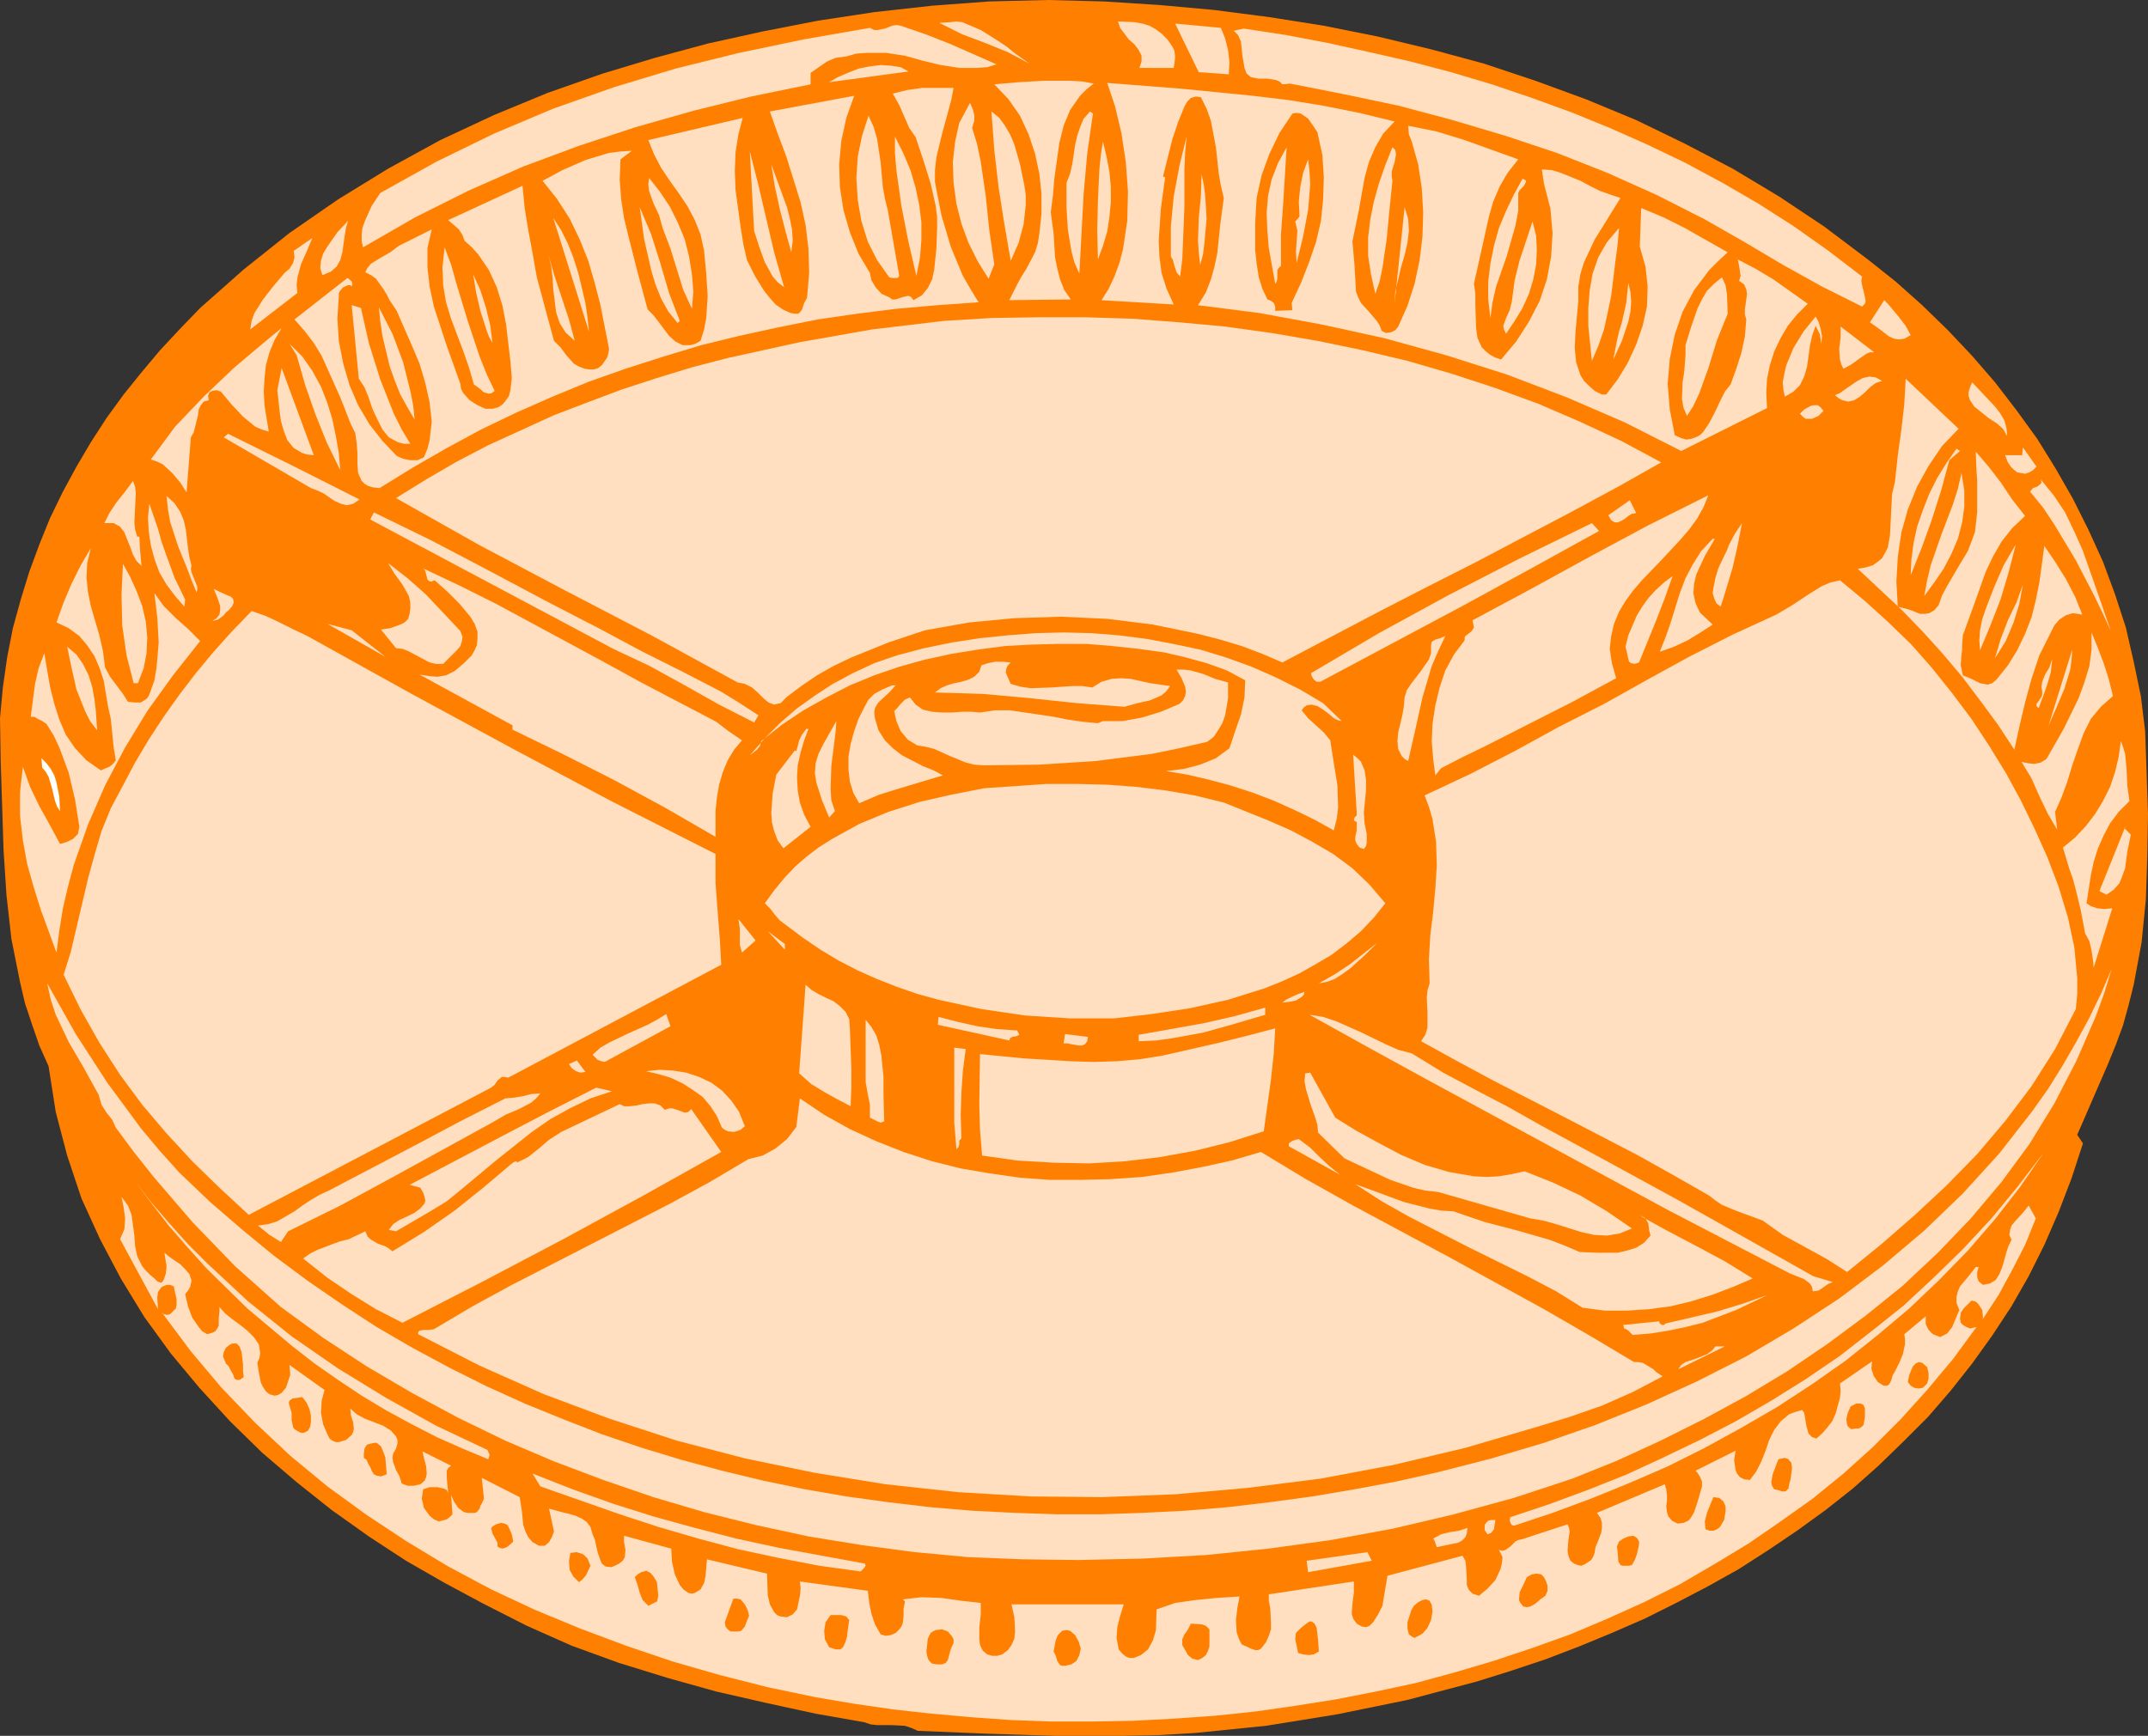 <?xml version="1.0" encoding="UTF-8" standalone="no"?>
<svg
   version="1.0"
   width="76.327mm"
   height="61.697mm"
   id="svg145"
   sodipodi:docname="Serving Tray 7.wmf"
   xmlns:inkscape="http://www.inkscape.org/namespaces/inkscape"
   xmlns:sodipodi="http://sodipodi.sourceforge.net/DTD/sodipodi-0.dtd"
   xmlns="http://www.w3.org/2000/svg"
   xmlns:svg="http://www.w3.org/2000/svg">
  <rect width="100%" height="100%" fill="#333333" stroke="none"/>
  <sodipodi:namedview
     id="namedview145"
     pagecolor="#ffffff"
     bordercolor="#000000"
     borderopacity="0.25"
     inkscape:showpageshadow="2"
     inkscape:pageopacity="0.0"
     inkscape:pagecheckerboard="0"
     inkscape:deskcolor="#d1d1d1"
     inkscape:document-units="mm" />
  <defs
     id="defs1">
    <pattern
       id="WMFhbasepattern"
       patternUnits="userSpaceOnUse"
       width="6"
       height="6"
       x="0"
       y="0" />
  </defs>
  <path
     style="fill:#ff7f00;fill-opacity:1;fill-rule:evenodd;stroke:none"
     d="m 250.848,34.848 3.744,2.976 3.552,3.168 3.456,3.36 3.264,3.456 3.072,3.552 2.88,3.744 2.784,3.84 2.496,4.032 2.304,4.032 2.112,4.224 1.92,4.224 1.632,4.416 1.44,4.416 1.056,4.608 0.96,4.608 0.576,4.704 0.192,5.472 0.192,5.664 -0.096,5.76 -0.192,5.76 -0.576,5.76 -1.056,5.664 -0.672,2.688 -0.768,2.784 -0.96,2.592 -1.056,2.592 -4.128,9.504 0.768,1.152 -1.536,4.704 -1.728,4.512 -1.92,4.416 -2.112,4.224 -2.304,4.032 -2.592,3.936 -2.688,3.744 -2.88,3.648 -3.072,3.552 -3.264,3.264 -3.36,3.264 -3.456,3.072 -3.648,2.88 -3.84,2.784 -3.84,2.592 -4.032,2.592 -4.128,2.304 -4.224,2.208 -4.224,2.112 -4.416,1.92 -4.416,1.824 -4.512,1.728 -4.608,1.536 -4.608,1.44 -9.408,2.496 -9.408,1.92 -9.504,1.536 -9.504,0.96 -4.8,0.288 -4.704,0.096 h -9.312 l -9.216,-0.288 -9.216,-0.384 -0.864,-0.384 -0.864,-0.288 -1.824,-0.096 h -1.92 l -0.864,-0.096 -0.864,-0.288 -6.528,-1.152 -6.624,-1.44 -6.72,-1.536 -6.528,-1.824 -6.528,-2.016 -6.336,-2.304 -6.048,-2.688 -5.856,-2.976 -5.184,-2.784 -5.184,-2.976 -4.992,-3.264 -4.992,-3.552 -4.704,-3.744 -4.608,-3.936 -4.32,-4.224 -4.128,-4.512 -3.84,-4.608 -3.552,-4.896 -3.168,-5.184 -2.784,-5.28 -2.496,-5.472 -1.92,-5.76 -1.536,-5.856 -0.96,-6.144 -1.248,-2.784 -0.96,-2.784 -0.96,-2.88 -0.672,-2.88 -1.152,-5.76 L 0.864,120.192 0.48,114.24 0.096,102.336 0,96.48 0.384,92.352 0.96,88.32 1.728,84.384 2.784,80.544 3.936,76.8 5.28,73.152 6.72,69.6 l 1.728,-3.552 1.824,-3.36 1.92,-3.264 2.112,-3.264 2.304,-3.168 2.4,-2.976 2.496,-2.976 2.688,-2.88 2.688,-2.784 5.856,-5.184 6.144,-4.896 6.528,-4.512 6.72,-4.128 7.008,-3.84 7.2,-3.36 7.2,-2.976 7.392,-2.592 7.008,-2.112 7.104,-1.92 7.392,-1.632 7.392,-1.44 7.584,-1.152 7.776,-0.864 7.68,-0.576 7.872,-0.192 7.488,0.192 7.488,0.48 7.392,0.672 7.392,0.96 7.296,1.152 7.2,1.44 7.2,1.728 7.104,1.92 6.912,2.304 6.816,2.496 6.72,2.784 6.528,3.168 6.432,3.36 6.24,3.744 6.048,4.032 z"
     id="path1" />
  <path
     style="fill:#ffdfbf;fill-opacity:1;fill-rule:evenodd;stroke:none"
     d="m 138.24,8.544 -2.88,-1.536 -3.072,-1.248 -3.072,-1.152 -3.072,-1.536 1.536,-0.096 0.768,-0.096 0.768,0.096 2.496,1.056 2.304,1.44 1.152,0.768 1.056,0.864 z"
     id="path2" />
  <path
     style="fill:#ffdfbf;fill-opacity:1;fill-rule:evenodd;stroke:none"
     d="m 120.96,3.456 3.36,1.152 3.168,1.248 3.072,1.344 3.264,1.44 -1.248,0.384 -1.248,0.096 h -2.496 l -2.496,-0.384 -2.4,-0.576 -2.4,-0.672 -2.496,-0.384 h -2.688 l -1.344,0.096 -1.344,0.384 -1.44,0.192 -1.152,0.48 -2.208,1.536 v 1.536 l -7.968,1.632 -7.776,1.92 -7.776,2.208 -7.584,2.496 -7.488,2.784 -7.392,3.264 -7.104,3.552 -7.008,4.032 -0.192,-0.768 v -0.96 l 0.096,-0.864 0.384,-1.056 0.864,-1.92 1.152,-1.728 7.584,-4.224 7.68,-3.744 7.968,-3.36 8.16,-2.88 L 90.72,9.216 99.264,7.104 108,5.28 l 8.832,-1.536 0.576,0.288 h 0.48 l 0.96,-0.192 0.96,-0.384 0.576,-0.096 z"
     id="path3" />
  <path
     style="fill:#ffdfbf;fill-opacity:1;fill-rule:evenodd;stroke:none"
     d="m 157.44,6.24 0.288,0.576 0.096,0.864 -0.096,0.864 -0.096,0.576 h -4.608 l 0.288,-0.864 V 7.488 L 152.928,6.72 152.352,5.952 151.584,5.28 150.432,3.744 150.144,2.88 l 2.208,0.096 1.056,0.192 0.96,0.288 0.864,0.48 0.768,0.576 0.768,0.768 z"
     id="path4" />
  <path
     style="fill:#ffdfbf;fill-opacity:1;fill-rule:evenodd;stroke:none"
     d="m 163.968,3.744 0.576,1.44 0.384,1.536 0.192,1.632 -0.096,1.632 -4.032,-0.288 -3.168,-6.528 z"
     id="path5" />
  <path
     style="fill:#ffdfbf;fill-opacity:1;fill-rule:evenodd;stroke:none"
     d="m 250.08,37.152 -0.096,0.576 0.096,0.576 0.288,1.152 0.192,0.96 -0.096,0.384 -0.384,0.384 -5.376,-2.688 -5.184,-2.88 -5.184,-3.072 -5.376,-3.072 -6.432,-3.264 -6.624,-2.976 -6.816,-2.688 -6.912,-2.304 -7.104,-2.112 -7.2,-1.92 -7.296,-1.536 -7.296,-1.44 -1.056,0.096 -0.384,-0.384 -0.48,-0.192 -1.152,-0.192 H 168.96 L 168,10.368 167.424,9.888 167.136,9.12 166.848,7.392 166.656,5.568 166.272,4.704 165.696,4.128 167.04,3.84 l 5.664,0.864 5.568,1.056 5.664,1.248 5.472,1.248 5.472,1.44 5.472,1.632 5.376,1.824 5.28,1.92 5.184,2.112 5.184,2.304 4.992,2.4 4.992,2.688 4.8,2.784 4.8,3.072 4.608,3.264 z"
     id="path6" />
  <path
     style="fill:#ffdfbf;fill-opacity:1;fill-rule:evenodd;stroke:none"
     d="m 111.36,11.04 1.152,-0.672 1.344,-0.576 1.44,-0.576 1.44,-0.288 1.536,-0.192 1.44,0.096 1.248,0.192 1.056,0.576 z"
     id="path7" />
  <path
     style="fill:#ffdfbf;fill-opacity:1;fill-rule:evenodd;stroke:none"
     d="m 128.064,11.808 -0.288,1.536 -0.384,1.44 -0.864,3.168 -0.768,3.168 -0.192,1.728 v 1.632 l 0.864,4.416 1.248,4.224 1.632,3.936 1.056,1.824 1.056,1.728 -5.472,0.384 -5.472,0.48 -5.376,0.672 -5.28,0.768 -5.28,1.056 -5.28,1.152 -5.088,1.248 -5.088,1.536 -5.088,1.632 -4.896,1.728 -4.896,2.016 -4.8,2.112 -4.8,2.304 L 60,60.192 55.488,62.784 50.976,65.568 50.112,65.472 49.44,65.28 48.96,64.992 48.576,64.608 48.096,63.552 48,62.304 v -1.44 l -0.096,-1.344 -0.192,-1.344 -0.576,-1.152 -1.44,-3.648 -1.632,-3.648 -0.864,-1.92 -1.056,-1.728 -1.248,-1.632 -1.344,-1.536 7.104,-5.568 0.288,0.192 0.288,0.288 0.096,0.288 -0.096,0.384 -0.192,-0.192 h -0.288 l -0.672,0.288 -0.48,0.576 -0.096,0.288 v 0.384 l -0.192,2.976 0.192,2.976 0.576,2.976 0.864,2.976 1.152,2.688 1.536,2.592 1.728,2.208 1.92,2.016 0.864,0.384 0.96,0.192 h 0.96 l 0.864,-0.384 0.48,-1.152 0.288,-1.152 0.288,-2.496 -0.288,-2.592 -0.576,-2.592 -0.768,-2.592 -1.056,-2.496 -1.056,-2.4 -0.96,-2.208 -0.96,-1.44 -0.384,-0.768 -0.48,-0.768 -0.96,-1.344 -0.672,-0.48 -0.768,-0.384 0.288,-0.576 0.48,-0.576 1.248,-0.768 1.344,-0.768 1.152,-0.864 4.416,-2.208 -0.576,2.496 v 2.592 l 0.288,2.592 0.576,2.688 1.728,5.28 1.824,5.088 0.096,0.672 0.288,0.576 0.864,0.96 1.056,0.672 1.056,0.48 h 0.96 l 0.768,-0.192 0.576,-0.384 0.48,-0.576 0.384,-0.576 0.192,-0.768 0.192,-1.632 -0.192,-2.304 -0.288,-2.4 -0.288,-2.496 -0.48,-2.496 -0.768,-2.496 -1.056,-2.304 -1.44,-2.112 -0.864,-0.96 -0.96,-0.864 -0.288,-0.768 -0.48,-0.768 -1.44,-1.248 9.984,-4.608 0.288,2.976 0.48,2.976 0.576,3.072 0.576,3.264 2.304,8.544 0.864,0.864 0.864,1.152 0.96,1.056 0.672,0.384 0.768,0.288 0.672,0.096 h 0.576 l 0.576,-0.192 0.48,-0.384 0.672,-0.96 0.192,-0.576 0.096,-0.672 -1.152,-5.856 -0.768,-2.976 -0.864,-2.976 -1.152,-2.88 -1.344,-2.784 -1.728,-2.688 -1.92,-2.4 2.688,-1.44 3.072,-1.344 3.168,-0.96 1.536,-0.192 1.536,-0.096 -1.536,1.152 -0.096,2.784 0.192,2.592 0.384,2.496 0.576,2.4 1.248,4.896 1.344,4.992 0.768,0.768 0.672,0.864 1.44,1.92 0.864,0.768 0.96,0.48 h 1.056 l 0.672,-0.192 0.672,-0.384 0.48,-1.536 0.288,-1.536 0.192,-2.976 -0.192,-2.976 -0.288,-3.072 -0.48,-2.208 -0.768,-1.92 -0.96,-1.824 L 91.2,26.016 89.952,24.288 88.8,22.56 l -0.96,-1.824 -0.768,-1.92 12.672,-2.976 -0.576,2.208 -0.384,2.4 -0.096,2.496 0.096,2.592 0.672,4.896 0.384,2.4 0.48,2.112 1.056,2.112 1.248,2.016 0.768,0.96 0.768,0.864 0.96,0.672 1.056,0.48 0.576,0.096 h 0.48 l 0.288,-0.288 0.192,-0.288 0.288,-0.864 0.384,-0.672 0.288,-3.36 -0.096,-3.264 -0.384,-3.168 -0.672,-3.072 -1.92,-6.144 -1.152,-3.072 -1.056,-2.976 11.328,-2.112 -1.056,2.976 -0.672,3.072 -0.288,3.168 0.096,3.072 0.48,3.072 0.864,2.976 1.152,2.88 1.536,2.592 0.192,0.96 0.576,0.96 0.768,0.864 1.056,0.48 0.384,0.288 h 0.48 l 0.864,-0.288 0.768,-0.192 0.384,0.096 0.384,0.48 1.152,-0.672 0.768,-0.96 0.576,-1.152 0.288,-1.344 0.288,-2.88 0.096,-2.592 v -1.536 l -0.192,-1.536 -0.672,-2.976 -0.96,-3.072 -1.056,-3.168 -0.864,-1.248 -1.344,-3.072 -0.864,-1.536 1.92,-0.48 2.016,-0.288 z"
     id="path8" />
  <path
     style="fill:#ffdfbf;fill-opacity:1;fill-rule:evenodd;stroke:none"
     d="m 146.88,11.232 -0.96,0.768 -0.864,0.864 -1.344,1.92 -0.864,2.112 -0.576,2.304 -0.672,4.8 -0.192,2.304 -0.288,2.208 0.384,2.88 0.192,3.168 0.288,1.44 0.384,1.536 0.576,1.44 0.864,1.248 -8.256,0.096 1.056,-2.112 0.576,-1.056 0.672,-1.056 1.152,-2.208 0.384,-1.248 0.192,-1.248 0.288,-2.688 v -2.688 l -0.288,-2.688 -0.576,-2.688 -0.864,-2.592 -1.152,-2.496 -1.536,-2.208 -1.92,-2.016 3.264,-0.288 3.456,-0.192 h 3.456 l 1.632,0.096 z"
     id="path9" />
  <path
     style="fill:#ffdfbf;fill-opacity:1;fill-rule:evenodd;stroke:none"
     d="m 187.296,16.32 -1.536,1.632 -1.056,1.824 -0.864,2.016 -0.576,2.112 -0.768,4.32 -0.864,4.224 0.288,3.264 0.192,3.456 0.288,0.768 0.384,0.768 1.056,1.152 1.056,1.248 0.384,0.576 0.288,0.768 0.576,0.288 0.672,-0.096 0.576,-0.288 0.384,-0.48 1.248,-2.784 0.96,-2.976 0.672,-3.168 0.384,-3.168 0.096,-3.264 -0.192,-3.264 -0.48,-3.168 -0.864,-3.072 -0.384,-0.96 -0.096,-1.152 3.84,0.768 3.744,1.152 7.2,2.592 -1.44,1.824 -1.056,1.824 -0.864,2.016 -0.576,2.016 -0.96,4.32 -1.056,4.704 0.192,1.344 v 1.536 l 0.096,3.072 0.192,1.344 0.576,1.248 0.48,0.48 0.576,0.48 0.672,0.384 0.864,0.288 2.016,-2.4 1.728,-2.688 1.44,-2.784 0.96,-2.88 0.576,-3.072 0.192,-3.168 -0.288,-3.264 -0.864,-3.36 -0.288,-1.92 1.344,0.096 1.248,0.384 2.592,1.056 1.248,0.672 1.344,0.672 1.344,0.48 1.44,0.48 -3.456,5.568 -1.44,3.072 -0.48,1.536 -0.288,1.728 v 2.016 l -0.192,2.016 -0.192,2.112 -0.096,2.112 0.192,1.92 0.576,1.728 0.48,0.768 0.672,0.672 0.768,0.672 0.96,0.48 h 0.576 l 1.536,-2.016 1.344,-2.208 1.152,-2.496 0.864,-2.496 0.576,-2.592 0.096,-2.688 -0.288,-2.688 -0.768,-2.688 0.192,-5.184 2.976,1.248 2.88,1.44 5.76,3.264 -1.248,1.152 -1.248,1.248 -2.016,2.688 -1.536,2.88 -1.056,3.072 -0.672,3.264 -0.288,3.36 0.288,3.456 0.672,3.456 0.864,0.384 0.672,0.192 0.672,-0.096 0.576,-0.192 0.576,-0.288 0.48,-0.48 0.768,-1.152 0.768,-1.44 0.672,-1.44 0.672,-1.344 0.768,-0.96 0.768,-2.112 0.672,-2.112 0.48,-2.208 0.192,-2.304 -0.192,-0.672 v -0.672 l 0.192,-1.344 0.096,-0.768 -0.096,-0.576 -0.288,-0.672 -0.672,-0.48 0.192,-0.672 -0.192,-1.344 -0.192,-0.864 2.4,1.248 2.4,1.44 4.608,3.264 -1.44,1.44 -1.248,1.536 -0.96,1.632 -0.864,1.824 -0.576,1.824 -0.384,1.824 -0.096,1.92 0.096,2.016 -11.52,5.76 -7.584,-3.84 -7.776,-3.36 -8.064,-3.072 -8.16,-2.592 -8.352,-2.304 -8.352,-1.824 -8.352,-1.536 -8.256,-1.056 1.056,-1.728 0.672,-1.728 0.48,-1.728 0.384,-1.824 0.384,-3.744 0.48,-3.648 -0.384,-1.632 -0.288,-1.632 -0.192,-1.824 -0.192,-1.728 -0.672,-3.552 -0.576,-1.632 -0.768,-1.536 -0.672,-0.096 -0.672,0.192 -0.48,0.48 -0.384,0.672 -0.864,2.112 -0.768,2.304 -1.248,4.992 0.288,0.096 -0.576,4.224 -0.288,4.32 0.096,2.112 0.288,2.208 0.672,2.112 0.96,2.112 -9.696,-0.576 0.96,-1.536 0.768,-1.632 0.672,-1.824 0.48,-1.824 0.576,-3.84 0.096,-3.936 -0.288,-3.936 -0.576,-3.84 -0.864,-3.648 -1.056,-3.168 9.888,0.768 9.696,0.96 4.8,0.576 4.704,0.768 4.8,0.96 z"
     id="path10" />
  <path
     style="fill:#ffdfbf;fill-opacity:1;fill-rule:evenodd;stroke:none"
     d="m 130.56,17.184 0.672,2.208 0.48,2.304 0.672,4.608 0.48,4.608 0.672,4.608 -0.768,1.92 -1.44,-2.304 -1.248,-2.496 -0.96,-2.592 -0.672,-2.688 -0.384,-2.784 -0.096,-2.784 0.288,-2.688 0.576,-2.592 1.44,-2.688 0.384,0.864 0.192,0.768 v 0.768 z"
     id="path11" />
  <path
     style="fill:#ffdfbf;fill-opacity:1;fill-rule:evenodd;stroke:none"
     d="m 119.232,28.224 1.536,8.832 -0.192,0.288 h -0.768 l -0.384,-0.096 -1.632,-2.304 -1.248,-2.496 -0.864,-2.784 -0.48,-2.784 -0.192,-2.976 0.192,-2.88 0.576,-2.784 0.864,-2.688 0.672,1.44 0.48,1.632 0.48,3.168 0.288,3.264 0.288,1.632 z"
     id="path12" />
  <path
     style="fill:#ffdfbf;fill-opacity:1;fill-rule:evenodd;stroke:none"
     d="m 137.568,24.864 0.192,1.344 v 1.344 l -0.288,2.592 -0.672,2.496 -1.056,2.4 -0.864,-4.992 -0.768,-4.896 -0.576,-4.992 -0.384,-5.184 1.056,0.864 0.768,1.056 0.672,1.152 0.576,1.344 0.768,2.688 z"
     id="path13" />
  <path
     style="fill:#ffdfbf;fill-opacity:1;fill-rule:evenodd;stroke:none"
     d="m 146.784,15.264 -0.768,5.376 -0.48,5.376 -0.576,10.752 -0.672,-1.536 -0.384,-1.44 -0.48,-2.88 -0.192,-3.072 v -3.264 l 0.48,-1.248 0.288,-1.248 0.192,-1.248 0.192,-1.344 0.288,-1.248 0.384,-1.152 0.48,-1.152 0.864,-0.96 z"
     id="path14" />
  <path
     style="fill:#ffdfbf;fill-opacity:1;fill-rule:evenodd;stroke:none"
     d="m 123.072,37.056 -1.056,-4.512 -0.96,-4.896 -0.672,-4.8 -0.192,-2.304 v -2.208 l 1.152,2.304 0.96,2.304 0.672,2.304 0.48,2.304 0.288,2.304 v 2.4 l -0.192,2.4 z"
     id="path15" />
  <path
     style="fill:#ffdfbf;fill-opacity:1;fill-rule:evenodd;stroke:none"
     d="m 105.312,38.592 -0.864,-0.672 -0.672,-0.768 -1.056,-1.92 -0.768,-2.112 -0.672,-2.112 -0.576,-10.656 1.152,4.512 2.112,9.024 z"
     id="path16" />
  <path
     style="fill:#ff7f00;fill-opacity:1;fill-rule:evenodd;stroke:none"
     d="m 176.928,17.76 0.672,3.072 0.192,2.976 -0.096,2.976 -0.288,2.88 -0.672,2.88 -0.96,2.784 -1.056,2.688 -1.248,2.688 0.096,0.96 -2.304,0.096 v -0.576 l -0.192,-0.48 -0.384,-0.288 -0.48,-0.192 -0.672,-1.44 -0.48,-1.536 -0.288,-1.824 -0.192,-1.824 v -3.648 l 0.096,-1.728 0.096,-1.632 0.672,-3.072 1.056,-2.88 1.344,-2.784 1.728,-2.592 0.576,-0.096 0.576,0.096 0.96,0.672 0.672,0.96 z"
     id="path17" />
  <path
     style="fill:#ffdfbf;fill-opacity:1;fill-rule:evenodd;stroke:none"
     d="m 106.272,33.888 -0.768,-2.784 -0.768,-2.976 -0.672,-3.072 -0.48,-2.976 2.112,5.76 0.384,1.536 0.288,1.44 0.096,1.536 z"
     id="path18" />
  <path
     style="fill:#ffdfbf;fill-opacity:1;fill-rule:evenodd;stroke:none"
     d="m 147.456,34.848 -0.096,-3.84 0.096,-4.128 0.192,-4.128 0.192,-1.92 0.288,-1.824 0.48,2.016 0.384,2.016 0.192,2.016 v 2.112 l -0.192,2.016 -0.288,1.92 -0.576,1.92 z"
     id="path19" />
  <path
     style="fill:#ffdfbf;fill-opacity:1;fill-rule:evenodd;stroke:none"
     d="m 158.496,37.152 -0.48,-0.576 -0.288,-0.864 -0.192,-0.768 -0.288,-0.48 v -4.032 l 0.384,-4.032 0.768,-4.128 0.96,-3.936 -0.192,2.112 -0.096,2.304 v 4.896 l -0.192,4.896 -0.096,2.304 z"
     id="path20" />
  <path
     style="fill:#ffdfbf;fill-opacity:1;fill-rule:evenodd;stroke:none"
     d="m 92.928,41.472 -1.152,-2.496 -1.728,-5.568 -1.056,-2.784 -0.48,-1.728 -0.768,-1.632 -0.576,-1.632 -0.096,-0.864 0.096,-0.864 1.44,1.824 1.344,2.016 1.056,2.112 0.96,2.304 0.576,2.304 0.384,2.4 0.192,2.304 z"
     id="path21" />
  <path
     style="fill:#ffdfbf;fill-opacity:1;fill-rule:evenodd;stroke:none"
     d="m 172.032,35.712 -0.288,0.288 -0.192,0.288 v 1.152 l -0.096,0.384 -0.192,0.288 -0.864,-4.8 -0.192,-2.304 -0.096,-2.4 0.192,-2.304 0.48,-2.208 0.864,-2.208 1.152,-2.112 -0.48,7.776 -0.288,4.032 z"
     id="path22" />
  <path
     style="fill:#ffdfbf;fill-opacity:1;fill-rule:evenodd;stroke:none"
     d="m 46.752,29.664 -0.288,0.96 -0.192,1.152 -0.288,2.112 -0.288,1.056 -0.48,0.864 -0.768,0.672 -1.152,0.48 -0.288,-0.96 0.096,-0.96 0.288,-0.96 0.576,-0.96 1.344,-1.92 z"
     id="path23" />
  <path
     style="fill:#ffdfbf;fill-opacity:1;fill-rule:evenodd;stroke:none"
     d="m 187.008,24.288 -0.384,3.744 -0.384,4.032 -0.576,3.936 -0.384,1.824 -0.576,1.632 -0.576,-2.592 -0.384,-2.496 v -2.496 l 0.288,-2.4 0.48,-2.4 0.672,-2.4 0.864,-2.496 0.96,-2.4 0.384,0.384 0.096,0.576 -0.192,1.056 -0.384,1.248 v 0.672 z"
     id="path24" />
  <path
     style="fill:#ffdfbf;fill-opacity:1;fill-rule:evenodd;stroke:none"
     d="m 174.144,35.328 -0.096,-1.536 0.096,-1.44 0.096,-1.344 -0.288,-1.248 0.576,-0.672 -0.096,-2.016 0.192,-1.92 0.384,-1.92 0.672,-1.824 0.192,1.632 0.096,1.728 -0.288,3.456 -0.672,3.552 z"
     id="path25" />
  <path
     style="fill:#ffdfbf;fill-opacity:1;fill-rule:evenodd;stroke:none"
     d="m 91.296,43.104 -0.288,0.288 -1.248,-1.536 -0.96,-1.728 -0.768,-1.92 -0.576,-1.92 -0.96,-4.224 -0.576,-4.224 1.536,3.648 1.248,3.936 1.152,3.936 z"
     id="path26" />
  <path
     style="fill:#ffdfbf;fill-opacity:1;fill-rule:evenodd;stroke:none"
     d="m 79.104,44.544 -4.8,-15.264 1.056,1.632 0.864,1.728 0.768,1.92 0.672,2.112 0.96,4.032 0.288,2.016 z"
     id="path27" />
  <path
     style="fill:#ffdfbf;fill-opacity:1;fill-rule:evenodd;stroke:none"
     d="m 161.184,35.616 -0.192,-1.728 -0.096,-1.536 0.096,-3.072 0.288,-2.88 0.096,-2.976 0.288,1.344 0.192,1.44 0.192,3.168 -0.288,3.264 -0.192,1.536 z"
     id="path28" />
  <path
     style="fill:#ffdfbf;fill-opacity:1;fill-rule:evenodd;stroke:none"
     d="m 39.936,39.36 -6.336,4.896 0.192,-1.152 0.384,-1.056 1.152,-1.824 1.344,-1.728 1.536,-1.824 0.672,-0.576 0.48,-0.768 0.192,-0.768 -0.096,-0.864 2.496,-1.728 -0.768,1.824 -0.768,1.728 -0.48,1.824 -0.096,0.96 z"
     id="path29" />
  <path
     style="fill:#ffdfbf;fill-opacity:1;fill-rule:evenodd;stroke:none"
     d="m 66.432,52.512 -0.384,0.288 -0.384,0.096 -0.672,-0.192 -0.672,-0.576 -0.672,-0.48 -0.672,-2.304 -0.768,-2.208 -1.632,-4.32 -0.672,-2.208 -0.384,-2.304 -0.096,-2.4 0.288,-2.688 0.864,2.304 0.672,2.4 1.536,5.088 1.632,4.896 0.96,2.4 z"
     id="path30" />
  <path
     style="fill:#ffdfbf;fill-opacity:1;fill-rule:evenodd;stroke:none"
     d="m 203.904,26.304 v 2.016 l -0.384,2.016 -1.152,4.032 -1.44,4.128 -0.48,2.112 -0.288,2.112 -0.288,-2.496 v -2.4 l 0.288,-2.4 0.48,-2.4 0.672,-2.4 0.96,-2.304 1.056,-2.208 1.152,-2.112 0.384,0.192 0.096,0.192 -0.288,0.576 -0.576,0.576 -0.192,0.384 z"
     id="path31" />
  <path
     style="fill:#ffdfbf;fill-opacity:1;fill-rule:evenodd;stroke:none"
     d="m 77.184,45.792 -1.248,-1.152 -0.768,-1.248 -0.48,-1.44 -0.384,-3.072 -0.096,-1.632 -0.192,-1.536 -0.384,-1.536 0.864,2.976 1.92,5.76 z"
     id="path32" />
  <path
     style="fill:#ffdfbf;fill-opacity:1;fill-rule:evenodd;stroke:none"
     d="m 187.296,40.8 1.344,-12.96 0.48,1.536 0.096,1.632 -0.192,1.632 -0.384,1.632 -0.48,1.632 -0.768,3.264 z"
     id="path33" />
  <path
     style="fill:#ffdfbf;fill-opacity:1;fill-rule:evenodd;stroke:none"
     d="m 66.144,46.08 -0.48,-0.864 -0.384,-1.056 -0.768,-2.4 -0.576,-2.496 -0.384,-2.4 0.96,2.112 0.768,2.4 0.576,2.4 z"
     id="path34" />
  <path
     style="fill:#ffdfbf;fill-opacity:1;fill-rule:evenodd;stroke:none"
     d="m 202.272,44.832 -0.288,-0.576 -0.096,-0.48 0.384,-1.056 0.48,-1.056 0.288,-1.152 0.384,-2.88 0.672,-2.688 1.728,-5.184 0.48,1.92 0.096,1.92 -0.096,1.92 -0.384,2.016 -0.576,1.92 -0.864,1.92 -1.056,1.728 z"
     id="path35" />
  <path
     style="fill:#ffdfbf;fill-opacity:1;fill-rule:evenodd;stroke:none"
     d="m 48.48,41.376 1.056,4.704 1.536,4.896 1.824,4.608 1.056,2.112 1.152,1.92 H 54.24 l -0.768,-0.192 -1.248,-0.672 -0.864,-1.056 -0.672,-1.344 -0.672,-1.44 -0.48,-1.44 -0.576,-1.44 -0.768,-1.152 -0.96,-9.888 z"
     id="path36" />
  <path
     style="fill:#ffdfbf;fill-opacity:1;fill-rule:evenodd;stroke:none"
     d="M 55.68,56.352 54.72,54.72 53.76,52.992 52.992,51.072 52.32,49.152 51.36,45.12 51.072,43.2 50.88,41.28 l 1.824,3.552 1.44,3.84 0.96,3.84 0.384,1.92 z"
     id="path37" />
  <path
     style="fill:#ffdfbf;fill-opacity:1;fill-rule:evenodd;stroke:none"
     d="m 213.792,48.48 -0.48,-4.704 v -2.4 l 0.192,-2.4 0.384,-2.208 0.768,-2.208 1.152,-2.016 1.632,-1.92 -0.192,2.208 -0.288,2.208 -0.576,4.704 -0.48,2.304 -0.48,2.208 -0.768,2.208 z"
     id="path38" />
  <path
     style="fill:#ffdfbf;fill-opacity:1;fill-rule:evenodd;stroke:none"
     d="m 36.096,57.984 -0.96,-0.288 -0.864,-0.384 -1.632,-1.344 -1.536,-1.632 -1.44,-1.728 -0.576,-0.192 -0.576,0.096 -0.384,0.192 -0.192,0.48 0.096,0.576 -0.672,0.192 -0.384,0.48 -0.288,0.576 -0.096,0.768 -0.384,1.536 -0.192,0.768 -0.384,0.672 -0.576,7.392 L 24.192,64.8 23.136,63.552 21.888,62.4 21.12,62.016 l -0.864,-0.288 3.264,-4.416 3.84,-4.032 4.032,-3.84 4.32,-3.648 2.112,-1.728 -0.96,1.632 -0.672,1.632 -0.48,1.728 -0.192,1.824 -0.096,1.728 0.096,1.824 z"
     id="path39" />
  <path
     style="fill:#ffdfbf;fill-opacity:1;fill-rule:evenodd;stroke:none"
     d="m 45.696,63.168 -1.824,-3.744 -1.536,-3.84 -1.344,-3.84 -1.152,-4.032 -0.96,-1.536 1.728,1.728 1.344,1.92 1.152,2.112 0.864,2.208 0.672,2.208 0.48,2.304 0.384,2.208 z"
     id="path40" />
  <path
     style="fill:#ffdfbf;fill-opacity:1;fill-rule:evenodd;stroke:none"
     d="m 223.104,62.112 -5.952,3.36 -6.24,3.36 -12.768,6.72 -6.624,3.36 -6.528,3.36 -12.768,6.72 -2.688,-1.152 -2.784,-1.056 -2.88,-0.864 -2.976,-0.768 -6.048,-1.248 -6.144,-0.768 -6.24,-0.288 -6.144,0.192 -6.144,0.576 -5.952,1.056 -4.896,1.632 -4.992,2.016 -2.4,1.152 -2.208,1.248 -2.112,1.44 -1.92,1.44 -0.48,0.48 -0.384,0.384 -0.48,0.096 -0.384,0.096 -0.768,-0.288 -0.672,-0.576 -0.768,-0.768 -0.768,-0.672 -0.96,-0.48 -0.96,-0.192 -11.424,-6.24 -11.616,-6.048 -11.616,-6.144 -11.232,-6.336 4.032,-2.496 4.128,-2.4 4.224,-2.208 8.832,-4.032 4.512,-1.728 4.608,-1.728 4.704,-1.536 4.704,-1.44 4.8,-1.248 9.6,-2.112 9.792,-1.728 9.696,-1.152 6.336,-0.384 6.24,-0.096 h 6.336 l 6.336,0.192 6.24,0.48 6.24,0.576 6.24,0.864 6.144,1.056 6.048,1.248 6.048,1.44 5.952,1.728 5.856,1.92 5.76,2.112 5.568,2.4 5.568,2.592 z"
     id="path41" />
  <path
     style="fill:#ffdfbf;fill-opacity:1;fill-rule:evenodd;stroke:none"
     d="m 42.144,61.152 -0.864,-0.096 -0.672,-0.192 -1.152,-0.672 -0.864,-1.056 -0.48,-1.248 -0.384,-1.344 -0.192,-1.44 -0.288,-2.688 0.576,-2.976 z"
     id="path42" />
  <path
     style="fill:#ffdfbf;fill-opacity:1;fill-rule:evenodd;stroke:none"
     d="m 216.672,48.288 0.48,-2.496 0.288,-1.248 0.384,-1.248 0.576,-2.592 0.288,-2.688 0.288,1.248 0.096,1.248 -0.096,1.344 -0.288,1.344 -0.864,2.592 z"
     id="path43" />
  <path
     style="fill:#ffdfbf;fill-opacity:1;fill-rule:evenodd;stroke:none"
     d="m 232.032,42.144 -1.44,3.552 -1.152,3.744 -1.248,3.456 -0.768,1.632 -0.864,1.344 -0.48,-1.152 -0.192,-1.152 0.096,-2.304 0.192,-1.152 0.096,-1.152 0.096,-1.248 v -1.344 l 0.768,-2.496 0.864,-2.496 0.576,-1.152 0.672,-1.152 0.96,-0.96 1.056,-0.864 0.48,1.056 0.192,1.248 z"
     id="path44" />
  <path
     style="fill:#ffdfbf;fill-opacity:1;fill-rule:evenodd;stroke:none"
     d="m 256.608,45.024 -0.864,0.48 -0.672,0.096 -0.672,-0.096 -0.672,-0.288 -1.248,-0.96 -1.344,-0.96 1.92,-2.976 0.48,0.48 0.48,0.576 0.96,1.152 0.96,1.248 z"
     id="path45" />
  <path
     style="fill:#ffdfbf;fill-opacity:1;fill-rule:evenodd;stroke:none"
     d="m 244.608,46.176 -0.192,-1.248 -0.576,-1.152 -0.48,1.344 -0.288,1.344 -0.192,1.44 -0.192,1.344 -0.384,1.344 -0.576,1.152 -0.864,0.864 -1.152,0.672 -0.192,-0.864 -0.096,-1.056 0.192,-1.056 0.288,-1.248 0.96,-2.304 1.344,-2.208 1.632,-2.016 0.384,0.672 0.288,0.96 0.192,1.056 z"
     id="path46" />
  <path
     style="fill:#ffdfbf;fill-opacity:1;fill-rule:evenodd;stroke:none"
     d="M 48.288,67.104 47.424,67.68 46.56,67.872 45.792,67.68 44.928,67.296 43.392,66.24 42.528,65.856 41.76,65.568 30.048,58.752 l 0.576,-0.48 8.928,4.416 z"
     id="path47" />
  <path
     style="fill:#ffdfbf;fill-opacity:1;fill-rule:evenodd;stroke:none"
     d="m 251.712,47.328 h -0.576 l -0.48,0.192 -0.96,0.672 -1.056,0.768 -1.056,0.576 -0.288,-0.576 -0.192,-0.672 -0.096,-1.44 0.192,-1.536 v -1.44 z"
     id="path48" />
  <path
     style="fill:#ffdfbf;fill-opacity:1;fill-rule:evenodd;stroke:none"
     d="m 18.432,72.096 h 0.288 l 0.096,1.92 0.192,2.016 -0.672,-0.672 -0.48,-0.864 -0.384,-1.056 -0.768,-1.92 -0.576,-0.768 -0.864,-0.48 h -1.248 l 0.672,-1.344 0.96,-1.44 1.152,-1.44 1.056,-1.44 0.288,0.768 0.096,0.864 -0.096,1.92 -0.096,2.016 0.096,0.96 z"
     id="path49" />
  <path
     style="fill:#ffdfbf;fill-opacity:1;fill-rule:evenodd;stroke:none"
     d="m 252.768,51.168 -0.864,0.288 -0.768,0.576 -0.672,0.672 -0.672,0.576 -0.768,0.48 -0.768,0.192 -0.864,-0.192 -0.48,-0.288 -0.48,-0.384 0.672,-0.288 0.672,-0.48 1.536,-1.056 0.864,-0.48 0.864,-0.192 0.864,0.096 z"
     id="path50" />
  <path
     style="fill:#ffdfbf;fill-opacity:1;fill-rule:evenodd;stroke:none"
     d="m 25.728,76.032 -0.096,0.384 0.096,0.48 0.768,1.92 V 79.2 L 26.4,79.584 25.728,77.952 25.152,76.416 23.904,73.344 22.848,70.08 22.56,68.448 l -0.192,-1.824 1.056,0.96 0.768,1.152 0.48,1.152 0.288,1.248 0.288,2.496 0.192,1.248 z"
     id="path51" />
  <path
     style="fill:#ffdfbf;fill-opacity:1;fill-rule:evenodd;stroke:none"
     d="m 263.04,57.6 -2.208,2.304 -1.824,2.688 -1.536,2.784 -1.248,3.072 -0.864,3.072 -0.48,3.264 -0.192,3.36 0.192,3.36 1.536,0.384 1.44,0.576 h 0.672 l 0.576,-0.096 0.672,-0.384 0.576,-0.672 0.48,-1.344 0.672,-1.248 1.344,-2.304 1.44,-2.4 0.48,-1.248 0.48,-1.344 0.288,-2.592 v -4.32 l -0.096,-1.344 -0.096,-2.496 1.728,2.016 1.632,2.112 1.536,2.304 1.728,2.208 -1.728,1.632 -1.44,1.824 -1.152,2.016 -0.96,2.016 -1.536,4.32 -1.536,4.224 -0.096,1.248 v 0.672 l -0.096,0.768 -0.096,1.344 0.288,1.344 1.152,0.48 1.152,0.576 0.48,0.096 0.576,0.096 0.576,-0.192 0.576,-0.48 1.536,-1.92 1.248,-2.016 1.056,-2.208 0.864,-2.208 0.576,-2.304 0.48,-2.4 0.672,-4.896 1.44,2.112 1.44,2.304 1.248,2.4 0.96,2.4 -1.248,-0.192 -0.96,0.288 -0.864,0.576 -0.672,0.768 -1.056,2.112 -0.96,1.92 -1.056,3.168 -0.864,3.168 -0.768,3.264 -0.672,3.072 -2.208,-3.36 -2.4,-3.264 -2.4,-3.168 -2.592,-3.072 -2.688,-2.976 -2.784,-2.88 -5.952,-5.568 1.056,-0.192 0.96,-0.288 0.672,-0.48 0.576,-0.48 0.384,-0.672 0.384,-0.768 0.288,-1.632 0.192,-3.744 0.096,-1.824 0.384,-1.632 0.384,-3.552 0.48,-3.456 0.384,-3.36 0.192,-3.456 z"
     id="path52" />
  <path
     style="fill:#ffdfbf;fill-opacity:1;fill-rule:evenodd;stroke:none"
     d="m 24.864,80.544 -0.096,0.96 -1.248,-1.44 -1.152,-1.536 -0.96,-1.632 -0.672,-1.824 -0.48,-1.824 -0.288,-1.92 -0.096,-1.824 0.192,-1.824 1.152,3.36 0.48,1.728 0.576,1.632 1.152,3.168 z"
     id="path53" />
  <path
     style="fill:#ffdfbf;fill-opacity:1;fill-rule:evenodd;stroke:none"
     d="m 269.568,58.56 -0.576,-0.96 -0.864,-0.768 -1.056,-0.672 -1.92,-1.536 -0.576,-0.864 -0.192,-0.576 v -0.48 l 0.192,-0.672 0.288,-0.672 3.072,3.264 0.672,0.864 0.576,0.96 0.288,1.056 z"
     id="path54" />
  <path
     style="fill:#ffdfbf;fill-opacity:1;fill-rule:evenodd;stroke:none"
     d="m 244.896,55.2 -0.672,0.672 -0.864,0.384 h -0.864 l -0.384,-0.288 -0.384,-0.384 0.576,-0.576 0.864,-0.48 0.48,-0.096 h 0.48 l 0.384,0.288 z"
     id="path55" />
  <path
     style="fill:#ffdfbf;fill-opacity:1;fill-rule:evenodd;stroke:none"
     d="m 80.928,84.672 5.376,2.88 5.376,2.688 5.184,2.688 2.496,1.536 2.496,1.632 -0.576,0.96 -4.704,-2.4 -4.608,-2.592 -4.704,-2.592 -4.896,-2.304 -32.64,-17.376 0.48,-0.96 7.68,3.744 7.68,4.032 7.584,4.032 z"
     id="path56" />
  <path
     style="fill:#ffdfbf;fill-opacity:1;fill-rule:evenodd;stroke:none"
     d="m 14.112,89.664 0.672,1.248 1.728,2.304 0.672,1.056 0.864,0.096 h 0.864 l 0.768,-0.48 0.288,-0.384 0.192,-0.48 0.576,-1.632 0.288,-1.728 0.288,-3.36 -0.192,-3.36 -0.384,-3.264 1.248,1.728 1.632,1.632 1.632,1.44 1.632,1.632 -3.648,4.608 -3.456,4.8 -2.976,4.896 -2.688,5.088 -2.304,5.28 -1.92,5.472 -0.768,2.88 -0.672,2.88 -0.48,2.976 -0.384,2.976 -2.112,-5.76 -0.96,-3.072 -0.864,-3.072 -0.576,-3.168 -0.384,-3.264 v -3.264 l 0.384,-3.36 0.96,2.688 1.248,2.592 1.44,2.592 1.344,2.496 0.96,-0.288 0.768,-0.384 0.672,-0.672 0.192,-0.96 -0.576,-3.648 -0.864,-3.648 -1.248,-3.36 L 7.2,98.784 6.24,97.248 5.664,96.864 5.088,96.576 4.608,96.288 h -0.48 l 0.576,-4.416 0.48,-2.112 0.768,-2.016 0.384,2.304 0.384,2.208 0.576,2.304 0.672,2.112 0.864,2.016 1.248,1.824 1.536,1.632 1.92,1.344 0.672,-0.288 0.48,-0.192 0.48,-0.384 0.384,-0.48 -0.288,-1.728 -0.384,-3.84 -0.384,-1.728 -0.576,-3.456 -0.576,-1.728 -0.672,-1.536 -0.96,-1.44 -1.056,-1.248 -1.44,-1.056 -1.632,-0.768 0.96,-2.688 1.056,-2.496 1.248,-2.496 1.344,-2.304 -0.48,2.016 -0.096,1.92 0.192,1.92 0.384,1.92 1.152,3.936 0.48,2.112 z"
     id="path57" />
  <path
     style="fill:#ffdfbf;fill-opacity:1;fill-rule:evenodd;stroke:none"
     d="M 18.528,91.776 H 17.952 L 16.992,88.032 16.416,84 16.32,79.872 l 0.192,-4.128 0.96,1.728 0.864,1.92 0.768,2.016 0.48,2.112 0.192,2.112 -0.096,2.112 -0.384,2.016 z"
     id="path58" />
  <path
     style="fill:#ffdfbf;fill-opacity:1;fill-rule:evenodd;stroke:none"
     d="m 261.792,61.824 -1.056,3.936 -1.248,3.936 -1.344,3.744 -1.536,3.84 0.096,-2.112 0.288,-2.208 0.48,-2.208 0.768,-2.208 0.864,-2.208 1.056,-2.112 1.248,-2.016 1.344,-1.92 0.48,0.288 z"
     id="path59" />
  <path
     style="fill:#ffdfbf;fill-opacity:1;fill-rule:evenodd;stroke:none"
     d="m 273.504,62.688 -0.48,0.48 -0.48,0.288 -0.576,0.192 -0.48,-0.096 -0.576,-0.096 -0.48,-0.384 -0.384,-0.384 -0.384,-0.576 -0.384,-0.96 h 2.304 l 0.096,-1.056 z"
     id="path60" />
  <path
     style="fill:#ffdfbf;fill-opacity:1;fill-rule:evenodd;stroke:none"
     d="m 61.824,84.768 0.288,0.768 -0.096,0.672 -0.192,0.576 -0.384,0.48 -1.92,1.92 h -0.96 l -0.864,-0.192 -2.88,-1.536 -0.768,-0.288 -0.864,-0.096 -2.016,-2.496 1.248,-0.192 1.344,-0.48 0.576,-0.288 0.48,-0.48 0.192,-0.672 0.096,-0.768 v -0.768 l -0.192,-0.864 -0.864,-1.536 -1.056,-1.44 -0.864,-1.44 2.592,2.016 2.496,2.208 z"
     id="path61" />
  <path
     style="fill:#ffdfbf;fill-opacity:1;fill-rule:evenodd;stroke:none"
     d="m 96.192,96.96 1.632,1.248 1.824,1.248 -1.056,1.248 -0.864,1.44 -0.672,1.632 -0.48,1.632 -0.288,1.728 -0.192,1.728 v 3.552 l -6.816,-3.936 -6.72,-3.648 -6.816,-3.456 -6.912,-3.36 V 97.44 l -12.48,-6.816 1.248,0.192 1.152,0.096 1.152,-0.192 1.152,-0.576 0.576,-0.48 0.672,-0.576 1.056,-1.056 0.384,-0.672 0.288,-0.672 0.096,-0.864 v -0.96 l -0.384,-1.056 -0.576,-0.96 -1.44,-1.728 -1.632,-1.632 -1.728,-1.536 -0.48,0.192 -0.288,-0.096 -0.192,-0.192 -0.192,-0.768 -0.096,-0.384 -0.192,-0.288 -0.384,-0.192 5.088,2.4 4.992,2.496 9.792,5.28 4.8,2.592 4.896,2.688 z"
     id="path62" />
  <path
     style="fill:#ffdfbf;fill-opacity:1;fill-rule:evenodd;stroke:none"
     d="m 31.2,81.408 -0.48,0.576 -0.384,0.288 -0.288,0.384 -0.768,0.576 -0.768,0.192 0.576,-0.384 0.384,-0.48 0.096,-0.576 v -0.576 l -0.384,-1.152 -0.48,-1.152 0.768,0.384 1.056,0.48 0.48,0.192 0.288,0.288 0.096,0.48 z"
     id="path63" />
  <path
     style="fill:#ffdfbf;fill-opacity:1;fill-rule:evenodd;stroke:none"
     d="m 258.432,80.064 0.384,-2.112 0.48,-2.016 1.44,-4.128 1.536,-4.032 0.672,-2.112 0.48,-2.112 0.384,2.304 v 2.208 l -0.288,2.112 -0.576,2.208 -0.864,2.016 -1.056,2.016 -1.248,1.824 z"
     id="path64" />
  <path
     style="fill:#ffdfbf;fill-opacity:1;fill-rule:evenodd;stroke:none"
     d="m 219.744,68.928 -0.576,0.096 -0.48,0.288 -0.48,0.384 -0.48,0.288 -0.48,0.192 h -0.384 L 216.384,69.888 216,69.216 218.88,67.2 Z"
     id="path65" />
  <path
     style="fill:#ffdfbf;fill-opacity:1;fill-rule:evenodd;stroke:none"
     d="m 229.44,66.528 -0.672,1.632 -0.864,1.536 -1.056,1.44 -1.152,1.344 -2.592,2.784 -2.592,2.688 -1.152,1.344 -1.056,1.44 -0.864,1.44 -0.672,1.632 -0.384,1.632 -0.192,1.728 0.288,1.92 0.576,2.016 -5.856,3.168 -11.712,5.952 -2.976,1.44 -2.976,1.536 -0.768,0.96 -0.288,-2.208 -0.192,-2.304 0.096,-2.4 0.384,-2.496 0.576,-2.4 0.768,-2.304 1.152,-2.112 1.44,-1.92 v -0.384 l 0.096,-0.192 0.384,-0.288 0.48,-0.384 0.288,-0.48 -0.192,-0.96 7.872,-4.224 7.872,-4.32 7.872,-4.224 z"
     id="path66" />
  <path
     style="fill:#ffdfbf;fill-opacity:1;fill-rule:evenodd;stroke:none"
     d="m 283.488,84.768 -1.056,-2.304 -1.152,-2.4 -2.496,-4.8 -2.88,-4.8 -1.536,-2.304 -1.728,-2.112 0.384,-0.48 0.576,-0.192 0.48,-0.384 0.096,-0.192 -0.096,-0.384 1.728,2.112 1.536,2.304 1.248,2.592 1.152,2.592 1.92,5.472 z"
     id="path67" />
  <path
     style="fill:#ffdfbf;fill-opacity:1;fill-rule:evenodd;stroke:none"
     d="m 41.28,85.44 13.824,7.68 13.632,7.392 13.536,7.2 13.824,7.008 v 3.936 l 0.288,3.84 0.288,3.648 0.192,3.456 -28.608,15.168 -0.48,-0.096 h -0.384 l -0.576,0.48 -0.384,0.576 -0.48,0.384 -32.544,17.088 -3.84,-3.552 -3.744,-3.648 -3.456,-3.744 -3.264,-3.84 -2.976,-4.032 -2.784,-4.32 -2.496,-4.416 -2.304,-4.704 0.96,-3.072 1.536,-6.528 0.768,-3.264 0.864,-3.168 0.96,-3.264 1.248,-3.072 1.536,-2.88 1.728,-3.264 1.824,-3.072 2.016,-3.072 2.112,-2.976 2.208,-2.88 2.304,-2.784 2.496,-2.784 2.688,-2.784 1.92,0.672 1.824,0.864 1.92,0.96 z"
     id="path68" />
  <path
     style="fill:#ffdfbf;fill-opacity:1;fill-rule:evenodd;stroke:none"
     d="m 214.752,71.328 -9.216,5.088 -9.312,5.088 -18.912,10.08 h -0.48 l -0.384,-0.288 -0.288,-0.48 -0.096,-0.384 9.12,-5.376 9.312,-5.088 9.504,-4.896 9.792,-4.8 z"
     id="path69" />
  <path
     style="fill:#ffdfbf;fill-opacity:1;fill-rule:evenodd;stroke:none"
     d="m 231.072,81.504 -0.576,-0.48 -0.288,-0.672 -0.192,-0.672 0.096,-0.672 0.288,-1.44 0.384,-1.248 0.768,-1.632 0.384,-0.768 0.288,-0.768 0.768,-1.44 0.96,-1.44 -0.576,2.976 -0.672,2.976 -0.864,2.88 -0.384,1.248 z"
     id="path70" />
  <path
     style="fill:#ffdfbf;fill-opacity:1;fill-rule:evenodd;stroke:none"
     d="m 51.744,88.224 -7.776,-4.416 3.264,0.864 z"
     id="path71" />
  <path
     style="fill:#ffdfbf;fill-opacity:1;fill-rule:evenodd;stroke:none"
     d="M 13.056,98.112 12.096,96.864 11.424,95.52 10.272,92.64 9.6,89.664 9.024,86.88 l 1.248,1.056 0.864,1.248 0.768,1.536 0.48,1.536 0.288,1.632 0.192,1.536 0.096,1.44 z"
     id="path72" />
  <path
     style="fill:#ffdfbf;fill-opacity:1;fill-rule:evenodd;stroke:none"
     d="m 230.304,72.384 -1.344,2.304 -1.152,2.496 -0.288,1.248 -0.096,1.248 0.288,1.344 0.576,1.248 1.728,1.632 -1.632,1.056 -1.728,1.056 -1.824,0.864 -1.92,0.672 0.768,-1.92 0.672,-1.92 1.248,-4.032 0.768,-2.016 0.96,-1.824 1.152,-1.824 1.536,-1.632 z"
     id="path73" />
  <path
     style="fill:#ffdfbf;fill-opacity:1;fill-rule:evenodd;stroke:none"
     d="m 265.92,87.36 -0.096,-1.344 0.096,-1.344 0.288,-1.44 0.48,-1.44 1.152,-2.976 1.248,-2.88 1.632,-2.784 -0.96,3.744 -1.056,3.552 -1.344,3.456 z"
     id="path74" />
  <path
     style="fill:#ffdfbf;fill-opacity:1;fill-rule:evenodd;stroke:none"
     d="m 220.128,88.992 -0.576,0.192 -0.48,-0.096 -0.288,-0.192 -0.096,-0.384 -0.192,-0.864 -0.192,-0.768 0.384,-1.536 1.152,-2.688 0.768,-1.248 0.768,-1.056 0.96,-1.056 1.152,-1.056 1.152,-0.864 -1.056,2.976 -1.152,2.976 z"
     id="path75" />
  <path
     style="fill:#ffdfbf;fill-opacity:1;fill-rule:evenodd;stroke:none"
     d="m 180.192,96.864 -0.48,-0.096 -0.576,-0.288 -0.672,-0.576 -0.768,-0.576 -0.768,-0.48 -0.768,-0.192 -0.672,0.096 -0.384,0.288 -0.288,0.384 0.864,1.056 2.112,1.92 0.864,1.056 0.48,3.072 0.48,2.976 0.096,2.976 -0.192,1.536 -0.384,1.536 -2.592,-1.44 -2.784,-1.344 -2.784,-1.248 -2.784,-1.056 -2.976,-0.96 -2.88,-0.768 -2.88,-0.672 -2.88,-0.48 2.4,-0.288 2.208,-0.576 2.112,-0.864 1.824,-1.344 0.768,-2.304 0.768,-2.208 0.48,-2.304 0.096,-2.304 -2.496,-1.344 -2.688,-0.96 -2.784,-0.768 -2.88,-0.672 -3.456,-0.48 -3.552,-0.384 -3.552,-0.288 h -3.648 l -3.648,0.096 -3.552,0.192 -3.648,0.48 -3.552,0.576 -3.552,0.768 -3.456,0.96 -3.36,1.152 -3.264,1.344 -3.168,1.632 -3.072,1.728 -2.88,1.92 -2.784,2.208 -0.192,0.672 -0.384,0.48 -0.96,0.768 1.92,-2.208 2.112,-2.112 2.208,-1.92 2.4,-1.728 2.496,-1.632 2.688,-1.44 2.88,-1.344 3.072,-1.056 3.648,-0.96 3.744,-0.768 3.744,-0.576 3.744,-0.384 3.744,-0.288 3.744,-0.096 3.744,0.096 3.648,0.288 3.744,0.48 3.552,0.672 3.648,0.768 3.456,1.056 3.456,1.248 3.264,1.44 3.264,1.632 3.072,1.824 z"
     id="path76" />
  <path
     style="fill:#ffdfbf;fill-opacity:1;fill-rule:evenodd;stroke:none"
     d="m 269.472,103.968 1.92,3.552 1.824,3.744 1.728,3.84 1.536,4.032 1.248,4.128 0.864,4.032 0.384,4.128 v 2.112 l -0.192,2.016 -2.784,5.376 -3.168,4.992 -3.552,4.704 -3.744,4.416 -4.128,4.224 -4.224,3.936 -4.512,3.936 -4.608,3.744 -2.688,-1.728 -5.952,-3.264 -2.688,-1.92 -3.648,-1.344 -1.824,-0.768 -0.864,-0.576 -0.864,-0.672 -4.704,-2.688 -4.8,-2.688 -9.792,-5.088 -9.888,-5.088 -4.8,-2.592 -4.704,-2.592 0.576,-0.864 0.288,-0.96 v -2.016 l -0.096,-2.016 0.096,-0.96 0.288,-0.96 -0.096,-3.264 0.192,-3.264 0.384,-3.072 0.288,-3.168 0.192,-3.072 -0.096,-3.168 -0.48,-3.072 -0.48,-1.632 -0.576,-1.536 6.144,-2.88 5.952,-3.072 5.952,-3.264 6.048,-3.072 5.664,-3.168 5.76,-3.168 5.856,-2.976 5.856,-2.688 2.112,-1.248 2.016,-1.344 2.016,-1.248 1.152,-0.48 1.248,-0.288 3.36,2.784 3.168,2.88 3.072,2.976 2.784,3.168 2.688,3.36 2.592,3.456 2.4,3.648 z"
     id="path77" />
  <path
     style="fill:#ffdfbf;fill-opacity:1;fill-rule:evenodd;stroke:none"
     d="m 271.68,78.528 -0.48,2.592 -0.768,2.496 -1.056,2.496 -1.44,2.304 0.768,-2.592 0.96,-2.496 1.152,-2.4 z"
     id="path78" />
  <path
     style="fill:#ffdfbf;fill-opacity:1;fill-rule:evenodd;stroke:none"
     d="m 135.744,88.992 -0.384,0.384 -0.192,0.384 -0.096,0.576 0.288,0.672 0.384,0.864 1.344,0.384 1.344,0.192 2.784,-0.096 L 144,92.16 h 1.344 l 1.344,0.192 1.248,-0.768 1.344,-0.384 1.248,-0.096 1.344,0.096 2.592,0.576 2.688,0.384 -0.576,0.768 -0.576,0.48 -1.536,0.672 -1.728,0.384 -1.728,0.48 -6.336,-0.48 -6.336,-0.672 -6.336,-0.576 -6.432,-0.192 0.768,-0.576 0.864,-0.384 0.96,-0.288 0.96,-0.192 0.96,-0.288 0.768,-0.384 0.672,-0.672 0.288,-0.864 0.864,-0.288 0.96,-0.192 h 1.056 z"
     id="path79" />
  <path
     style="fill:#ffdfbf;fill-opacity:1;fill-rule:evenodd;stroke:none"
     d="m 194.112,85.44 -0.96,2.016 -0.864,2.016 -1.248,4.224 -0.96,4.32 -0.96,4.224 -0.48,-0.288 -0.384,-0.384 -0.48,-0.96 -0.096,-1.056 0.096,-1.152 0.288,-1.152 0.288,-1.248 0.192,-1.152 0.096,-1.152 0.288,-0.96 0.576,-0.864 1.248,-1.632 1.152,-1.632 0.288,-0.864 v -1.056 l 0.096,-0.48 0.48,-0.288 0.672,-0.192 z"
     id="path80" />
  <path
     style="fill:#ffdfbf;fill-opacity:1;fill-rule:evenodd;stroke:none"
     d="m 120.288,92.064 -0.864,0.96 -1.056,0.96 -0.48,0.48 -0.384,0.672 -0.096,0.576 0.096,0.768 0.48,1.632 0.864,1.344 1.056,1.056 1.248,0.96 2.784,1.44 1.44,0.576 1.248,0.672 -5.76,1.728 -2.784,0.864 -2.688,1.152 -0.768,-1.344 -0.48,-1.536 -0.192,-1.632 v -1.728 l 0.288,-1.728 0.48,-1.728 0.576,-1.632 0.768,-1.536 0.576,-1.056 0.768,-0.768 1.056,-0.576 1.344,-0.576 z"
     id="path81" />
  <path
     style="fill:#ffdfbf;fill-opacity:1;fill-rule:evenodd;stroke:none"
     d="m 164.928,91.68 v 2.112 l -0.384,2.304 -0.384,1.056 -0.576,0.96 -0.576,0.864 -0.864,0.672 -3.744,0.864 -3.744,0.768 -7.584,0.96 -7.584,0.48 -7.392,0.096 -1.248,-0.096 -1.152,-0.288 -2.112,-0.864 -2.112,-0.96 -1.152,-0.288 -1.152,-0.192 -1.248,-0.768 -0.96,-1.152 -0.576,-1.344 -0.288,-1.344 0.384,-0.384 0.48,-0.576 0.576,-0.576 0.672,-0.288 0.768,0.96 0.96,0.672 1.248,0.288 1.344,0.096 h 1.344 l 1.344,-0.096 h 1.248 l 1.152,0.096 2.016,-0.288 h 2.016 l 3.936,0.576 1.92,0.288 1.92,0.384 2.016,0.288 2.016,0.192 0.672,-0.288 h 2.688 l 2.592,-0.48 2.496,-0.768 2.496,-1.056 0.48,-0.48 0.288,-0.576 0.096,-0.576 -0.096,-0.672 -0.48,-1.152 -0.672,-1.152 h 0.96 l 0.864,0.096 1.728,0.48 1.632,0.672 z"
     id="path82" />
  <path
     style="fill:#ffffff;fill-opacity:1;fill-rule:evenodd;stroke:none"
     d="m 8.064,108.96 -0.384,-0.576 -0.288,-0.768 -0.384,-1.632 -0.48,-1.632 -0.384,-0.672 -0.48,-0.576 -0.096,-1.248 0.672,0.672 0.576,0.768 0.48,0.864 0.288,0.96 0.384,1.92 z"
     id="path83" />
  <path
     style="fill:#ffdfbf;fill-opacity:1;fill-rule:evenodd;stroke:none"
     d="m 173.376,94.272 -1.152,0.288 -1.056,-0.096 -1.056,-0.48 -1.056,-0.768 0.096,-0.48 v -0.48 l 0.288,-0.384 0.192,-0.096 h 0.384 l 1.056,0.48 1.152,0.288 0.48,0.192 0.384,0.288 0.288,0.48 z"
     id="path84" />
  <path
     style="fill:#ffdfbf;fill-opacity:1;fill-rule:evenodd;stroke:none"
     d="m 283.776,93.504 -1.632,1.44 -1.344,1.632 -0.96,1.92 -0.768,2.112 -0.768,2.208 -0.672,2.208 -0.768,2.112 -0.864,1.92 0.288,2.4 -1.248,-2.112 -1.152,-2.4 -1.056,-2.4 -1.344,-2.208 0.864,0.192 0.864,0.096 0.864,-0.192 0.768,-0.48 2.304,-4.032 2.016,-4.128 0.768,-2.112 0.672,-2.208 0.288,-2.208 V 84.96 l 0.864,2.112 0.768,2.016 0.672,2.112 z"
     id="path85" />
  <path
     style="fill:#ffdfbf;fill-opacity:1;fill-rule:evenodd;stroke:none"
     d="m 112.128,108.96 -0.768,0.864 -0.96,-2.304 -0.768,-2.4 -0.192,-1.248 0.096,-1.344 0.384,-1.248 0.672,-1.344 1.728,-3.072 -0.096,1.44 -0.384,3.072 -0.192,1.536 -0.096,3.072 0.096,1.536 z"
     id="path86" />
  <path
     style="fill:#ffdfbf;fill-opacity:1;fill-rule:evenodd;stroke:none"
     d="m 108.576,97.92 -0.576,1.536 -0.48,1.632 -0.384,1.728 -0.096,1.632 0.096,1.728 0.288,1.632 0.576,1.632 0.864,1.632 -3.648,2.88 -0.768,-1.056 -0.48,-1.248 -0.288,-1.152 -0.096,-1.344 0.192,-2.592 0.48,-2.496 2.496,-3.264 0.192,0.096 0.192,-0.672 0.192,-0.768 0.384,-0.768 0.576,-0.768 z"
     id="path87" />
  <path
     style="fill:#ffdfbf;fill-opacity:1;fill-rule:evenodd;stroke:none"
     d="m 275.136,97.44 3.168,-10.176 -0.096,1.44 -0.192,1.344 -0.768,2.496 -1.056,2.496 z"
     id="path88" />
  <path
     style="fill:#ffdfbf;fill-opacity:1;fill-rule:evenodd;stroke:none"
     d="m 273.792,95.136 -0.288,-0.288 V 94.56 l 0.288,-0.384 0.384,-0.576 0.096,-0.288 v -0.384 l -0.096,-0.672 0.096,-0.672 0.384,-0.96 0.576,-0.96 0.384,-1.152 -0.192,1.824 -0.48,1.632 -0.576,1.632 z"
     id="path89" />
  <path
     style="fill:#ffdfbf;fill-opacity:1;fill-rule:evenodd;stroke:none"
     d="m 183.552,112.032 v 1.152 l -0.096,0.48 -0.288,0.384 -0.576,-0.192 -0.384,-0.48 -0.192,-0.48 v -0.48 l 0.192,-0.864 V 110.4 l -0.288,-0.096 -0.096,-0.192 0.096,-0.288 0.288,-0.288 v -0.384 l -0.48,-7.776 0.576,0.48 0.48,0.48 0.48,1.152 0.192,1.248 v 1.44 l -0.288,2.976 0.096,1.44 z"
     id="path90" />
  <path
     style="fill:#ffdfbf;fill-opacity:1;fill-rule:evenodd;stroke:none"
     d="m 164.352,107.808 5.952,2.4 3.072,1.344 2.88,1.536 2.784,1.632 2.592,1.92 2.304,2.208 2.112,2.496 -1.536,1.92 -1.728,1.824 -1.92,1.632 -2.016,1.536 -2.112,1.248 -2.208,1.248 -2.304,1.056 -2.4,0.96 -4.896,1.536 -5.184,1.152 -5.088,0.768 -4.992,0.576 h -6.048 l -5.952,-0.384 -5.856,-0.864 -5.76,-1.248 -2.784,-0.768 -2.784,-0.96 -2.688,-1.056 -2.592,-1.152 -2.592,-1.344 -2.4,-1.44 -2.4,-1.632 -2.304,-1.728 -0.768,-0.576 -0.672,-0.768 -0.576,-0.768 -0.768,-0.768 1.248,-1.728 1.344,-1.632 1.44,-1.536 1.536,-1.344 1.632,-1.248 1.824,-1.152 3.648,-2.016 3.936,-1.632 4.224,-1.344 4.224,-0.96 4.416,-0.864 4.224,-0.288 4.128,-0.288 h 4.032 l 4.032,0.096 3.936,0.288 3.936,0.48 3.936,0.672 z"
     id="path91" />
  <path
     style="fill:#ffdfbf;fill-opacity:1;fill-rule:evenodd;stroke:none"
     d="m 285.984,107.616 -1.44,1.44 -1.152,1.536 -0.864,1.632 -0.768,1.728 -0.576,1.824 -0.384,1.824 -0.576,3.744 0.576,0.384 0.864,0.288 0.96,0.096 1.056,-0.096 -2.496,7.968 -0.096,-1.056 -0.192,-1.248 -0.288,-1.248 -0.576,-1.056 -0.576,-3.072 -0.672,-2.784 -0.384,-1.44 -0.48,-1.344 -0.864,-2.88 1.632,-1.344 1.44,-1.536 1.248,-1.632 1.056,-1.728 0.96,-1.92 0.672,-2.016 0.48,-2.016 0.288,-2.112 0.288,0.768 0.288,0.96 0.192,2.016 0.096,2.208 z"
     id="path92" />
  <path
     style="fill:#ffdfbf;fill-opacity:1;fill-rule:evenodd;stroke:none"
     d="m 100.32,121.824 2.496,2.976 z"
     id="path93" />
  <path
     style="fill:#ffdfbf;fill-opacity:1;fill-rule:evenodd;stroke:none"
     d="m 99.648,127.968 -0.288,-1.056 v -2.208 l -0.192,-1.248 2.304,2.88 z"
     id="path94" />
  <path
     style="fill:#ffdfbf;fill-opacity:1;fill-rule:evenodd;stroke:none"
     d="m 286.176,112.128 -0.48,2.304 -0.288,2.208 -0.384,1.056 -0.384,0.96 -0.768,0.864 -0.96,0.672 -0.96,-0.48 3.552,-8.832 -0.192,0.384 0.576,0.576 z"
     id="path95" />
  <path
     style="fill:#ffdfbf;fill-opacity:1;fill-rule:evenodd;stroke:none"
     d="m 105.408,127.584 -2.304,-2.496 2.304,1.728 z"
     id="path96" />
  <path
     style="fill:#ffdfbf;fill-opacity:1;fill-rule:evenodd;stroke:none"
     d="m 24.096,157.536 4.128,3.936 4.224,3.648 4.32,3.552 4.512,3.36 4.608,3.168 4.704,3.072 4.8,2.784 4.992,2.688 4.992,2.496 5.088,2.304 5.184,2.112 5.184,2.016 5.376,1.824 5.376,1.632 5.376,1.44 5.568,1.344 5.568,1.152 5.568,0.96 5.568,0.768 5.664,0.672 5.664,0.48 5.76,0.288 5.664,0.192 h 5.76 l 5.664,-0.192 5.76,-0.288 5.76,-0.48 5.664,-0.672 5.664,-0.768 5.664,-0.96 5.664,-1.056 5.568,-1.248 7.104,-1.824 7.104,-2.112 6.912,-2.4 6.912,-2.784 6.72,-3.072 6.624,-3.36 6.336,-3.744 6.144,-4.032 5.856,-4.416 5.568,-4.704 5.184,-4.992 4.896,-5.376 4.416,-5.664 2.112,-2.976 1.92,-3.072 1.824,-3.168 1.728,-3.168 1.632,-3.36 1.44,-3.36 -0.96,3.168 -1.152,3.168 -2.592,5.952 -2.976,5.76 -3.36,5.472 -3.744,5.088 -4.128,4.896 -4.416,4.608 -4.704,4.416 -4.992,4.032 -5.184,3.84 -5.376,3.648 -5.568,3.36 -5.664,3.072 -5.76,2.88 -5.856,2.688 -5.952,2.4 -7.872,2.592 -8.064,2.208 -8.16,1.92 -8.352,1.536 -8.352,1.152 -8.448,0.864 -8.544,0.48 -8.64,0.192 -7.392,-0.096 -7.296,-0.288 -7.2,-0.672 -7.2,-0.96 -7.104,-1.152 -7.104,-1.536 -6.912,-1.728 -6.816,-2.016 -6.72,-2.304 -6.624,-2.496 -6.528,-2.784 -6.336,-3.072 -6.24,-3.36 -6.048,-3.552 -5.856,-3.84 -5.664,-4.128 -6.144,-5.472 -5.664,-5.856 -5.28,-6.144 -2.592,-3.264 -2.496,-3.36 -0.48,-1.056 -0.768,-0.96 -0.672,-1.056 -0.384,-1.344 -2.016,-3.648 -2.016,-3.456 -1.728,-3.648 -0.672,-2.016 -0.48,-2.208 3.84,6.816 4.224,6.528 4.608,6.24 2.496,2.976 z"
     id="path97" />
  <path
     style="fill:#ffdfbf;fill-opacity:1;fill-rule:evenodd;stroke:none"
     d="m 177.12,132.096 2.208,-1.248 2.016,-1.344 3.648,-2.88 -1.728,1.728 -1.92,1.728 -1.056,0.768 -1.056,0.672 -1.056,0.384 z"
     id="path98" />
  <path
     style="fill:#ffdfbf;fill-opacity:1;fill-rule:evenodd;stroke:none"
     d="m 114.144,138.144 0.192,5.376 v 2.592 l -0.096,2.496 -1.824,-0.96 -1.728,-0.96 -1.728,-1.056 -1.632,-1.44 0.864,-11.904 0.768,0.672 0.96,0.576 0.96,0.48 1.056,0.48 0.864,0.672 0.768,0.768 0.48,0.96 z"
     id="path99" />
  <path
     style="fill:#ffdfbf;fill-opacity:1;fill-rule:evenodd;stroke:none"
     d="m 81.216,142.656 -0.48,-0.096 -0.48,-0.192 -0.672,-0.672 1.056,-0.96 1.152,-0.672 2.592,-1.248 2.592,-1.152 1.248,-0.672 1.248,-0.768 0.576,1.632 z"
     id="path100" />
  <path
     style="fill:#ffdfbf;fill-opacity:1;fill-rule:evenodd;stroke:none"
     d="m 118.656,147.264 0.096,3.36 -0.48,0.192 -0.48,-0.192 -0.96,-0.48 v -1.728 l -0.288,-1.44 -0.288,-1.632 v -1.824 -6.528 l 0.768,0.96 0.672,1.152 0.384,1.248 0.288,1.44 0.288,2.88 z"
     id="path101" />
  <path
     style="fill:#ffdfbf;fill-opacity:1;fill-rule:evenodd;stroke:none"
     d="m 136.608,138.432 0.192,0.384 0.096,0.192 -0.384,0.192 -0.576,0.096 -0.288,0.192 -0.096,0.288 -9.6,-2.112 0.096,-1.056 2.592,0.672 2.592,0.576 2.592,0.384 z"
     id="path102" />
  <path
     style="fill:#ffdfbf;fill-opacity:1;fill-rule:evenodd;stroke:none"
     d="m 175.2,133.248 -0.096,0.384 -0.288,0.288 -0.768,0.48 -0.96,0.192 -0.864,0.096 0.48,-0.384 0.768,-0.384 0.864,-0.384 z"
     id="path103" />
  <path
     style="fill:#ffdfbf;fill-opacity:1;fill-rule:evenodd;stroke:none"
     d="m 169.92,136.32 -4.224,1.248 -4.128,1.152 -4.224,0.768 -2.112,0.288 -2.304,0.096 v -0.864 l 8.64,-1.536 4.224,-0.96 4.128,-1.152 z"
     id="path104" />
  <path
     style="fill:#ffdfbf;fill-opacity:1;fill-rule:evenodd;stroke:none"
     d="m 78.624,144 -0.672,0.096 -0.576,-0.192 -0.576,-0.384 -0.384,-0.576 1.056,-0.48 z"
     id="path105" />
  <path
     style="fill:#ffdfbf;fill-opacity:1;fill-rule:evenodd;stroke:none"
     d="m 189.6,141.504 4.224,2.592 4.32,2.304 4.416,2.304 4.416,2.496 9.024,4.896 9.312,5.088 9.216,5.184 9.024,5.088 2.592,0.768 -0.672,0.288 -0.672,0.48 -0.576,0.384 -0.768,0.096 -0.096,-0.576 -0.288,-0.48 -0.768,-0.576 -1.92,-0.768 -16.416,-8.544 -16.32,-8.832 -16.128,-8.736 -7.872,-4.32 -7.776,-4.32 1.824,0.288 1.728,0.576 3.264,1.44 3.36,1.632 1.728,0.768 z"
     id="path106" />
  <path
     style="fill:#ffdfbf;fill-opacity:1;fill-rule:evenodd;stroke:none"
     d="m 146.112,139.296 -0.096,0.576 -0.288,0.384 -0.384,0.192 h -0.48 l -1.056,-0.192 -0.48,-0.096 h -0.48 l 0.192,-1.248 z"
     id="path107" />
  <path
     style="fill:#ffdfbf;fill-opacity:1;fill-rule:evenodd;stroke:none"
     d="m 99.264,149.376 0.768,1.92 -0.576,0.48 -0.864,0.288 -0.864,-0.096 -0.384,-0.192 -0.384,-0.288 -0.672,-1.536 -0.864,-1.344 -1.056,-1.248 -1.344,-0.96 -1.344,-0.864 -1.632,-0.768 -1.632,-0.48 -1.632,-0.384 1.824,-0.192 1.728,0.096 1.824,0.288 1.728,0.576 1.632,0.768 1.44,1.056 1.248,1.344 z"
     id="path108" />
  <path
     style="fill:#ffdfbf;fill-opacity:1;fill-rule:evenodd;stroke:none"
     d="m 129.696,140.928 -0.384,2.976 -0.192,2.88 -0.096,2.976 0.096,3.168 -0.288,0.288 v 0.48 l -0.096,0.384 -0.288,0.288 -0.288,-3.552 v -10.08 z"
     id="path109" />
  <path
     style="fill:#ffdfbf;fill-opacity:1;fill-rule:evenodd;stroke:none"
     d="m 171.264,138.144 -0.192,3.36 -0.384,3.552 -0.96,6.912 -4.512,1.44 -4.608,1.152 -4.704,0.864 -4.8,0.576 -4.8,0.288 -4.8,-0.096 -4.896,-0.288 -4.704,-0.672 -0.288,-3.456 -0.096,-3.36 0.096,-6.816 5.856,0.576 6.24,0.384 3.168,0.096 3.168,-0.096 3.168,-0.288 2.976,-0.48 7.584,-1.728 3.84,-0.96 z"
     id="path110" />
  <path
     style="fill:#ffdfbf;fill-opacity:1;fill-rule:evenodd;stroke:none"
     d="m 82.176,146.592 -2.88,0.96 -2.784,1.344 -2.592,1.44 -2.496,1.728 -4.704,3.744 -4.608,3.84 -2.112,1.728 -2.208,1.344 -4.608,2.688 -0.96,-0.192 0.576,-0.768 0.864,-0.576 1.056,-0.48 0.96,-0.48 0.768,-0.576 0.576,-0.672 0.096,-0.384 -0.096,-0.48 -0.192,-0.576 -0.384,-0.672 -1.44,-0.384 12.576,-6.624 6.24,-3.264 6.24,-3.168 z"
     id="path111" />
  <path
     style="fill:#ffdfbf;fill-opacity:1;fill-rule:evenodd;stroke:none"
     d="m 72.576,146.88 -0.576,0.672 -0.672,0.576 -1.632,0.864 -1.824,0.768 -1.632,0.96 -13.632,7.488 -6.912,3.744 -7.008,3.456 -0.96,1.44 -1.536,-0.96 -1.536,-1.248 1.344,-0.192 1.248,-0.384 2.304,-1.344 1.056,-0.768 1.152,-0.768 1.152,-0.672 1.248,-0.576 11.712,-6.144 5.952,-3.168 6.048,-3.072 1.152,-0.096 1.152,-0.192 1.152,-0.288 z"
     id="path112" />
  <path
     style="fill:#ffdfbf;fill-opacity:1;fill-rule:evenodd;stroke:none"
     d="m 89.28,149.088 0.576,-0.192 h 0.48 l 0.864,0.288 0.768,0.288 0.48,-0.096 0.384,-0.384 4.032,5.76 -10.464,5.856 -10.752,5.856 -10.944,5.76 -10.656,5.472 -3.552,-1.824 -3.264,-2.016 -3.264,-2.208 -3.264,-2.592 0.96,-0.672 0.96,-0.48 2.016,-0.768 1.056,-0.384 1.152,-0.288 2.208,-1.056 0.288,0.672 0.384,0.384 0.96,0.576 1.056,0.384 0.48,0.288 0.48,0.384 4.224,-2.592 4.128,-2.88 3.84,-3.072 3.744,-3.168 0.384,-0.288 0.384,-0.096 v 0.192 l 1.536,-0.768 1.44,-1.152 1.344,-1.152 1.632,-1.056 7.872,-3.744 0.576,0.288 h 0.768 l 0.864,-0.096 0.864,-0.192 0.864,-0.096 h 0.768 l 0.768,0.288 z"
     id="path113" />
  <path
     style="fill:#ffdfbf;fill-opacity:1;fill-rule:evenodd;stroke:none"
     d="m 169.344,154.752 6.048,3.648 6.336,3.552 12.864,6.912 12.768,7.008 6.144,3.552 5.952,3.552 h 0.576 l 0.576,0.096 0.96,0.576 0.48,0.288 0.384,0.384 0.864,0.576 -4.032,2.112 -4.128,1.824 -4.416,1.536 -4.416,1.344 -9.504,2.784 -9.696,2.304 -9.696,1.824 -9.792,1.248 -9.792,0.864 -9.792,0.384 -9.696,-0.096 -9.696,-0.576 -9.696,-1.056 -9.504,-1.536 -9.312,-1.92 -9.216,-2.4 -9.12,-2.976 -8.736,-3.264 -8.64,-3.84 -8.256,-4.224 v -0.288 l 0.192,-0.192 0.576,-0.096 H 57.6 l 0.672,-0.096 5.184,-3.072 5.28,-2.88 21.312,-10.944 5.28,-2.88 5.184,-3.072 1.92,-0.48 1.728,-0.96 1.536,-1.248 1.248,-1.632 0.48,-3.84 3.264,2.208 3.456,1.92 3.552,1.632 3.648,1.44 3.84,1.248 3.84,0.96 3.936,0.672 4.032,0.576 4.032,0.288 h 4.128 l 4.032,-0.096 4.128,-0.288 4.032,-0.576 4.128,-0.768 3.936,-0.864 z"
     id="path114" />
  <path
     style="fill:#ffdfbf;fill-opacity:1;fill-rule:evenodd;stroke:none"
     d="m 179.328,150.144 2.784,1.728 2.976,1.632 3.072,1.632 3.168,1.344 3.264,0.96 3.36,0.576 1.728,0.096 1.632,-0.096 1.728,-0.288 1.728,-0.384 3.84,1.536 3.648,1.728 3.552,2.112 3.36,2.304 -1.632,0.672 -1.728,0.288 -1.728,-0.096 -1.728,-0.384 -3.36,-1.056 -1.728,-0.48 -1.728,-0.288 -12.384,-3.552 -1.728,-0.192 -1.632,-0.384 -3.072,-1.056 -6.144,-2.88 -3.552,-3.456 -0.096,-1.056 -0.288,-0.96 -0.672,-1.92 -0.576,-1.92 -0.192,-1.056 0.096,-1.056 0.672,-0.096 z"
     id="path115" />
  <path
     style="fill:#ffdfbf;fill-opacity:1;fill-rule:evenodd;stroke:none"
     d="m 65.472,194.784 0.288,0.672 -0.192,0.576 -3.456,-1.44 -3.456,-1.536 -3.36,-1.728 -3.36,-1.824 -3.36,-2.016 -3.168,-2.112 -3.168,-2.208 -3.072,-2.4 -5.952,-4.992 -5.472,-5.376 -2.592,-2.88 -2.496,-2.88 -2.304,-2.976 -2.208,-2.976 2.208,2.88 2.4,2.784 2.496,2.784 2.592,2.592 5.472,5.088 5.856,4.704 6.24,4.32 6.432,3.936 6.72,3.744 z"
     id="path116" />
  <path
     style="fill:#ffdfbf;fill-opacity:1;fill-rule:evenodd;stroke:none"
     d="m 20.16,171.264 0.48,0.384 0.48,0.48 0.48,0.192 0.192,-0.096 0.192,-0.288 0.288,-0.864 0.096,-0.96 -0.288,-1.824 0.576,0.48 0.672,0.48 0.864,0.576 0.672,0.672 0.576,0.672 0.288,0.864 -0.192,0.864 -0.288,0.48 -0.384,0.48 0.384,1.632 0.576,1.536 0.864,1.248 0.48,0.576 0.672,0.384 0.672,-0.192 0.384,-0.192 0.288,-0.384 0.192,-0.384 v -0.96 l 0.096,-0.96 v -0.576 l 0.768,0.864 0.96,0.768 1.056,0.768 0.96,0.768 0.864,0.864 0.672,0.96 0.192,1.152 -0.096,0.672 -0.288,0.672 0.192,1.248 0.288,1.44 0.288,0.576 0.384,0.576 0.48,0.384 0.672,0.192 0.48,-0.096 0.48,-0.288 0.576,-0.672 0.576,-1.728 -0.096,-1.344 4.704,3.36 -0.384,1.44 -0.096,1.632 0.288,1.536 0.576,1.344 0.288,0.576 0.384,0.288 0.48,0.192 h 0.384 l 0.96,-0.288 0.768,-0.672 0.192,-0.384 0.096,-0.48 -0.096,-0.864 -0.288,-0.864 -0.096,-0.96 0.864,0.768 1.056,0.576 2.496,0.96 1.056,0.672 0.672,0.768 0.192,0.48 v 0.48 l -0.192,0.672 -0.384,0.672 -0.096,0.576 0.096,0.576 0.384,1.056 0.48,0.864 0.288,0.96 0.768,0.288 h 0.864 l 0.864,-0.192 0.576,-0.48 0.192,-0.48 0.096,-0.48 -0.096,-1.056 -0.288,-1.056 -0.192,-0.864 3.84,1.92 -0.384,0.288 -0.192,0.384 v 0.96 l 0.096,1.056 0.096,0.96 -0.192,-0.384 -0.384,-0.192 -0.864,-0.192 h -1.056 l -0.864,0.288 -0.192,1.248 0.288,1.248 0.768,1.056 0.576,0.48 0.672,0.288 1.056,-0.288 0.384,-0.288 0.384,-0.384 -0.192,-2.592 0.384,0.864 0.576,0.864 0.768,0.576 0.48,0.096 h 0.576 0.384 l 0.288,-0.096 0.384,-0.48 0.096,-0.384 0.192,-0.288 0.288,-0.672 -0.288,-2.784 5.088,2.592 0.288,1.824 0.192,1.92 0.288,0.864 0.384,0.768 0.576,0.672 0.864,0.48 h 0.768 l 0.576,-0.48 0.384,-0.672 0.288,-0.768 -0.672,-3.072 1.728,0.48 0.864,0.192 0.96,0.288 0.864,0.384 0.672,0.48 0.48,0.672 0.288,0.96 0.288,0.672 0.384,1.728 0.288,0.864 0.288,0.672 0.48,0.384 0.768,0.096 0.48,-0.192 0.576,-0.288 0.48,-0.384 0.288,-0.48 0.096,-0.96 -0.192,-1.056 v -0.864 l 6.336,1.728 0.096,1.728 0.384,1.728 0.672,1.44 0.48,0.576 0.672,0.48 0.48,0.096 0.384,-0.096 0.768,-0.48 0.48,-0.864 0.192,-0.96 0.192,-2.208 8.064,1.92 0.096,2.88 0.288,1.248 0.576,1.056 0.384,0.384 0.48,0.192 0.864,0.096 0.768,-0.384 0.576,-0.672 0.384,-1.824 0.096,-0.96 -0.096,-0.96 9.12,1.248 0.192,1.632 0.288,1.44 0.48,1.44 0.768,1.344 0.672,0.192 0.672,-0.096 0.672,-0.288 0.48,-0.48 0.288,-0.384 0.192,-0.48 0.096,-0.96 v -0.96 l 0.192,-0.96 -0.288,-0.288 2.496,-0.288 2.688,0.096 2.688,0.384 2.592,0.288 v 1.536 l -0.192,1.728 v 1.632 l 0.096,0.768 0.384,0.768 0.576,0.48 0.672,0.192 h 0.672 l 0.672,-0.192 0.768,-0.576 0.48,-0.672 0.384,-0.864 0.096,-0.96 -0.096,-1.92 -0.384,-1.728 h 15.072 l -0.48,1.536 -0.384,1.536 -0.096,1.44 0.288,1.536 0.48,0.576 0.48,0.384 0.48,0.192 h 0.576 l 0.96,-0.384 0.96,-0.768 0.672,-1.248 0.384,-1.344 0.096,-2.784 2.496,-0.864 2.688,-0.384 2.88,-0.288 3.072,-0.192 -0.288,1.536 -0.192,1.632 0.096,1.632 0.288,0.864 0.384,0.768 0.672,0.288 0.576,0.288 0.576,0.192 h 0.384 l 0.384,-0.192 0.672,-0.864 0.384,-0.864 0.288,-0.864 v -0.96 L 170.592,216 170.4,215.04 v -0.864 l 11.424,-1.728 v 1.536 l -0.192,1.44 -0.096,1.344 0.192,0.672 0.48,0.672 0.672,0.384 0.576,0.096 0.48,-0.192 0.48,-0.48 0.672,-1.056 0.576,-1.152 0.672,-4.032 10.08,-2.688 0.384,0.672 0.096,0.768 0.096,1.728 v 0.768 l 0.288,0.672 0.48,0.48 0.864,0.288 1.152,-0.96 1.056,-1.152 0.672,-1.44 0.192,-0.768 0.096,-0.864 -0.48,-0.96 0.48,0.096 0.384,-0.096 0.672,-0.48 0.672,-0.672 0.384,-0.192 0.48,-0.096 6.144,-2.016 0.192,0.48 0.096,0.48 -0.096,0.576 -0.096,0.672 -0.096,1.344 0.096,0.672 0.288,0.672 0.48,0.384 0.48,0.192 0.48,0.096 0.48,-0.192 0.864,-0.576 0.288,-0.48 0.192,-0.576 0.096,-0.672 0.288,-0.672 0.48,-1.248 0.096,-0.672 v -0.672 l -0.192,-0.672 -0.48,-0.672 9.12,-3.84 0.192,0.672 0.096,0.768 v 0.768 l -0.096,0.768 0.096,0.768 0.192,0.576 0.48,0.576 0.768,0.384 0.768,-0.096 0.672,-0.288 0.384,-0.48 0.384,-0.672 0.48,-1.44 0.384,-1.344 0.192,-0.672 v -0.672 l -0.288,-0.672 -0.384,-0.576 -0.192,-0.192 5.376,-2.688 -0.192,1.248 0.192,1.344 0.192,0.48 0.384,0.48 0.576,0.288 0.768,0.096 0.864,-1.152 0.672,-1.344 0.576,-1.44 0.48,-1.44 0.672,-1.344 0.864,-1.152 1.152,-0.96 0.768,-0.288 0.96,-0.288 0.288,0.384 0.192,1.152 0.096,0.576 0.288,1.056 0.48,0.48 0.576,0.192 0.768,-0.672 0.672,-0.768 0.672,-0.864 0.48,-1.056 0.576,-2.112 0.096,-0.96 -0.096,-0.96 4.32,-2.976 -0.096,0.96 0.288,0.96 0.576,0.864 0.768,0.48 h 0.48 l 0.288,-0.192 0.288,-0.576 0.096,-0.384 0.096,-0.288 0.288,-0.48 0.576,-1.152 0.48,-1.152 0.288,-1.344 v -0.672 l -0.096,-0.672 2.88,-2.4 v 1.056 l 0.384,0.768 0.576,0.576 0.96,0.384 0.96,-0.48 0.672,-0.864 0.96,-2.304 -0.384,-0.96 v -0.768 l 0.192,-0.768 0.288,-0.672 1.056,-1.248 1.056,-1.344 h 0.384 l -0.192,0.672 v 0.672 l 0.192,0.576 0.576,0.48 0.96,-0.192 0.768,-0.48 0.48,-0.768 0.384,-0.96 0.576,-2.016 0.288,-0.864 0.384,-0.768 -0.288,-0.672 0.096,-0.672 0.192,-0.576 0.48,-0.576 1.056,-1.152 0.768,-0.96 0.96,1.728 -1.44,3.552 -1.728,3.36 -1.824,3.36 -2.208,3.36 0.096,-0.192 v -0.288 l -0.096,-0.864 -0.576,-0.864 -0.384,-0.288 -0.48,-0.096 -0.48,0.48 -0.576,0.576 -0.384,0.576 -0.096,0.768 0.096,0.576 0.288,0.288 0.48,0.288 0.48,0.192 0.864,-0.192 -3.168,4.32 -3.456,4.128 -3.552,3.936 -3.744,3.744 -3.936,3.552 -4.128,3.36 -4.32,3.072 -4.32,2.976 -4.608,2.784 -4.608,2.688 -4.8,2.4 -4.896,2.208 -4.992,2.112 -5.088,1.824 -5.184,1.728 -5.184,1.536 -5.28,1.44 -5.376,1.152 -5.376,1.056 -5.472,0.864 -5.376,0.768 -5.472,0.576 -5.472,0.384 -5.472,0.288 -5.472,0.096 h -5.472 l -5.376,-0.192 -5.376,-0.384 -5.376,-0.48 -5.184,-0.576 -5.28,-0.768 -5.088,-0.864 -6.432,-1.344 -6.432,-1.632 -6.336,-1.824 -6.24,-2.112 -6.144,-2.304 -6.048,-2.496 -5.952,-2.784 -5.76,-3.072 -5.568,-3.36 -5.376,-3.552 -5.28,-3.84 -4.992,-4.128 -4.704,-4.416 -4.512,-4.704 -4.128,-4.896 -3.936,-5.28 0.288,0.288 0.48,0.096 0.384,-0.096 0.384,-0.384 0.384,-0.384 0.096,-0.48 v -0.768 l -0.384,-1.728 -0.48,-0.192 h -0.48 l -0.672,0.288 -0.48,0.672 -0.096,0.768 0.096,1.536 -5.088,-9.408 0.576,-1.344 0.096,-1.44 -0.192,-1.44 -0.288,-1.44 0.864,1.152 0.48,1.248 0.384,2.784 0.096,1.44 0.288,1.344 0.672,1.344 0.48,0.576 z"
     id="path117" />
  <path
     style="fill:#ffdfbf;fill-opacity:1;fill-rule:evenodd;stroke:none"
     d="m 180,157.824 -6.912,-3.84 V 153.6 l 0.384,-0.288 0.48,-0.192 0.48,-0.096 1.536,1.152 1.248,1.248 1.344,1.248 z"
     id="path118" />
  <path
     style="fill:#ffdfbf;fill-opacity:1;fill-rule:evenodd;stroke:none"
     d="m 195.168,162.72 4.224,1.44 4.416,1.152 4.32,1.248 2.016,0.768 2.016,0.864 2.496,0.096 h 2.592 l 1.248,-0.288 1.248,-0.384 1.056,-0.672 0.864,-0.96 -0.192,-0.768 -0.096,-0.864 -0.384,-0.672 -0.288,-0.192 -0.48,-0.192 3.648,2.016 3.84,2.016 3.936,2.112 3.744,2.304 -2.688,1.152 -2.784,1.056 -2.784,0.864 -2.784,0.672 -2.88,0.384 -2.976,0.192 h -2.976 l -2.976,-0.384 -3.552,-2.208 -3.84,-2.016 -7.968,-3.936 -7.872,-4.032 -3.744,-2.112 -3.552,-2.304 6.528,2.4 3.36,0.864 1.632,0.288 z"
     id="path119" />
  <path
     style="fill:#ffdfbf;fill-opacity:1;fill-rule:evenodd;stroke:none"
     d="m 203.328,204.96 -0.288,-0.096 -0.192,-0.288 -0.096,-0.384 0.096,-0.384 5.184,-1.728 5.184,-1.92 5.088,-2.016 4.992,-2.304 4.992,-2.4 4.8,-2.496 4.8,-2.784 4.608,-2.88 4.512,-3.072 4.32,-3.36 4.32,-3.456 4.032,-3.744 3.936,-3.84 3.84,-4.128 3.552,-4.32 3.456,-4.512 -3.168,4.608 -3.36,4.32 -3.648,4.224 -3.84,3.936 -4.032,3.84 -4.224,3.552 -4.32,3.456 -4.512,3.168 -4.704,3.072 -4.8,2.784 -4.896,2.688 -4.992,2.496 -5.088,2.208 -5.184,2.112 -5.184,1.92 z"
     id="path120" />
  <path
     style="fill:#ff7f00;fill-opacity:1;fill-rule:evenodd;stroke:none"
     d="m 32.736,184.992 -0.576,0.384 h -0.384 l -0.288,-0.192 -0.192,-0.576 -0.288,-0.48 -0.288,-0.576 -0.384,-0.384 -0.384,-0.96 0.096,-0.576 0.288,-0.576 0.48,-0.384 0.384,-0.192 h 0.576 l 0.384,0.384 0.288,0.768 0.192,1.728 v 0.864 z"
     id="path121" />
  <path
     style="fill:#ff7f00;fill-opacity:1;fill-rule:evenodd;stroke:none"
     d="m 41.76,190.944 -0.096,0.672 -0.288,0.576 -0.576,0.288 h -0.384 l -0.384,-0.192 -0.48,-0.288 -0.192,-0.288 -0.192,-0.96 v -0.96 l -0.288,-0.96 -0.096,-0.384 0.096,-0.288 0.384,-0.288 1.344,-0.192 0.576,0.768 0.384,0.864 0.192,0.864 z"
     id="path122" />
  <path
     style="fill:#ffdfbf;fill-opacity:1;fill-rule:evenodd;stroke:none"
     d="m 237.408,173.952 -4.224,2.016 -4.512,1.728 -2.304,0.576 -2.304,0.48 -2.4,0.384 -2.4,0.192 -0.576,-0.576 -0.288,-0.192 -0.288,-0.096 -0.096,-0.48 4.8,-0.48 0.096,0.288 0.288,0.192 h 0.288 l 0.192,-0.192 7.008,-1.632 3.456,-1.056 z"
     id="path123" />
  <path
     style="fill:#ffdfbf;fill-opacity:1;fill-rule:evenodd;stroke:none"
     d="m 225.408,183.936 0.384,-0.576 0.576,-0.384 1.44,-0.48 1.44,-0.576 0.672,-0.48 0.48,-0.576 h 1.248 z"
     id="path124" />
  <path
     style="fill:#ff7f00;fill-opacity:1;fill-rule:evenodd;stroke:none"
     d="m 51.744,195.744 0.192,2.304 -0.768,0.288 -0.576,-0.096 -0.384,-0.192 -0.288,-0.48 -0.192,-0.48 -0.288,-0.48 -0.192,-0.48 -0.384,-0.288 v -0.576 l 0.096,-0.672 0.288,-0.48 0.192,-0.096 0.384,-0.096 0.48,-0.096 h 0.288 l 0.576,0.48 0.288,0.672 z"
     id="path125" />
  <path
     style="fill:#ff7f00;fill-opacity:1;fill-rule:evenodd;stroke:none"
     d="m 258.816,183.648 0.192,0.768 v 0.768 l -0.192,0.672 -0.576,0.576 -0.576,0.096 -0.576,-0.096 -0.48,-0.288 -0.384,-0.48 0.192,-0.96 0.48,-1.152 0.384,-0.384 0.384,-0.192 0.48,0.096 z"
     id="path126" />
  <path
     style="fill:#ffdfbf;fill-opacity:1;fill-rule:evenodd;stroke:none"
     d="m 116.16,210.048 0.096,0.288 -0.192,0.288 -0.288,0.288 -0.192,0.192 -5.568,-0.768 -5.472,-1.056 -5.376,-1.152 -5.376,-1.44 -5.28,-1.536 -5.28,-1.728 -10.656,-3.744 -1.056,-1.728 5.376,2.112 5.376,1.92 5.472,1.728 5.568,1.536 5.568,1.44 5.76,1.248 z"
     id="path127" />
  <path
     style="fill:#ff7f00;fill-opacity:1;fill-rule:evenodd;stroke:none"
     d="m 250.272,191.424 -0.288,0.288 -0.384,0.192 h -0.48 l -0.48,0.096 -0.384,-0.288 -0.192,-0.288 -0.096,-0.768 0.192,-0.864 0.384,-0.864 0.768,-0.384 h 0.576 l 0.384,0.192 0.192,0.48 v 1.152 z"
     id="path128" />
  <path
     style="fill:#ff7f00;fill-opacity:1;fill-rule:evenodd;stroke:none"
     d="m 68.928,207.072 -0.384,0.384 -0.48,0.384 -0.576,0.192 -0.384,-0.096 -0.288,-0.192 v -0.48 l -0.192,-0.384 -0.48,-0.864 -0.096,-0.384 -0.096,-0.288 0.192,-0.288 0.48,-0.288 0.672,-0.192 0.48,0.096 0.384,0.192 0.192,0.384 0.384,0.864 z"
     id="path129" />
  <path
     style="fill:#ff7f00;fill-opacity:1;fill-rule:evenodd;stroke:none"
     d="m 240.192,199.968 -0.384,0.384 h -0.48 l -0.576,-0.192 -0.48,-0.096 -0.288,-0.48 -0.096,-0.48 0.192,-1.056 0.384,-1.056 0.384,-0.96 0.864,-0.192 0.48,0.192 0.384,0.48 0.096,0.672 -0.192,1.536 -0.192,0.672 z"
     id="path130" />
  <path
     style="fill:#ff7f00;fill-opacity:1;fill-rule:evenodd;stroke:none"
     d="m 79.296,210.336 -0.576,1.248 -0.48,0.576 -0.48,0.384 -0.768,-0.768 -0.48,-0.864 -0.096,-1.152 0.192,-1.152 0.864,-0.096 0.864,0.288 0.576,0.576 z"
     id="path131" />
  <path
     style="fill:#ff7f00;fill-opacity:1;fill-rule:evenodd;stroke:none"
     d="m 88.224,215.136 -1.152,0.576 -0.768,-0.768 -0.384,-0.96 -0.288,-1.056 -0.384,-1.056 0.384,-0.384 0.48,-0.288 0.672,-0.192 0.576,0.288 0.48,0.576 0.384,0.672 0.096,0.96 0.096,0.864 -0.192,0.864 z"
     id="path132" />
  <path
     style="fill:#ff7f00;fill-opacity:1;fill-rule:evenodd;stroke:none"
     d="m 231.744,203.04 -0.192,1.152 -0.576,0.96 -0.384,0.288 -0.48,0.192 h -0.48 l -0.576,-0.192 -0.096,-1.056 0.288,-1.152 0.864,-2.112 0.768,0.096 0.576,0.48 0.288,0.672 z"
     id="path133" />
  <path
     style="fill:#ffdfbf;fill-opacity:1;fill-rule:evenodd;stroke:none"
     d="m 200.832,204.192 -0.192,1.248 -0.384,0.48 -0.48,0.192 -0.384,-0.576 v -0.672 l 0.192,-0.288 0.288,-0.288 0.384,-0.096 z"
     id="path134" />
  <path
     style="fill:#ffdfbf;fill-opacity:1;fill-rule:evenodd;stroke:none"
     d="m 197.088,205.248 -0.096,0.768 -0.192,0.48 -0.48,0.48 -0.576,0.288 -1.44,0.288 -1.344,0.288 -0.192,-0.576 -0.096,-0.288 -0.192,-0.288 1.056,-0.576 1.152,-0.288 1.248,-0.192 z"
     id="path135" />
  <path
     style="fill:#ffdfbf;fill-opacity:1;fill-rule:evenodd;stroke:none"
     d="m 175.68,211.2 -0.192,-1.536 8.16,-1.152 0.576,1.152 z"
     id="path136" />
  <path
     style="fill:#ff7f00;fill-opacity:1;fill-rule:evenodd;stroke:none"
     d="m 220.032,207.936 -0.192,0.864 -0.288,0.768 -0.384,0.672 -0.384,0.096 h -0.48 -0.384 l -0.288,-0.096 -0.288,-0.48 -0.096,-1.344 -0.096,-0.672 0.288,-0.672 0.576,-0.384 0.672,-0.288 0.672,-0.096 0.48,0.288 0.288,0.48 v 0.384 z"
     id="path137" />
  <path
     style="fill:#ff7f00;fill-opacity:1;fill-rule:evenodd;stroke:none"
     d="m 100.608,217.056 -0.288,0.672 -0.288,0.768 -0.48,0.576 -0.384,0.096 h -0.48 -0.576 l -0.384,-0.288 -0.288,-0.384 -0.096,-0.576 1.152,-3.168 h 0.48 l 0.48,0.096 0.576,0.672 0.384,0.768 z"
     id="path138" />
  <path
     style="fill:#ff7f00;fill-opacity:1;fill-rule:evenodd;stroke:none"
     d="m 114.048,217.632 -0.192,1.344 -0.096,0.864 -0.192,0.672 -0.288,0.672 -0.384,0.384 h -0.672 l -0.864,-0.288 -0.576,-1.056 -0.096,-1.152 0.192,-1.152 0.672,-0.96 h 1.44 l 0.672,0.192 z"
     id="path139" />
  <path
     style="fill:#ff7f00;fill-opacity:1;fill-rule:evenodd;stroke:none"
     d="m 207.552,214.368 -0.672,0.48 -0.672,0.576 -0.672,0.384 -0.48,0.096 -0.48,-0.096 -0.384,-0.48 -0.192,-0.384 0.096,-1.056 0.48,-0.96 0.48,-1.056 0.672,-0.384 0.672,-0.096 0.576,0.096 0.384,0.384 0.288,0.576 0.192,0.576 v 0.672 z"
     id="path140" />
  <path
     style="fill:#ff7f00;fill-opacity:1;fill-rule:evenodd;stroke:none"
     d="m 128.064,220.704 -0.384,0.864 -0.288,1.056 -0.096,0.384 -0.288,0.384 -0.48,0.192 h -0.672 l -0.672,-0.096 -0.48,-0.48 -0.192,-0.576 -0.096,-0.576 0.192,-1.728 0.384,-0.768 0.288,-0.192 0.384,-0.192 0.864,-0.096 0.768,0.288 0.576,0.672 0.192,0.384 z"
     id="path141" />
  <path
     style="fill:#ff7f00;fill-opacity:1;fill-rule:evenodd;stroke:none"
     d="m 192.384,216.48 -0.192,1.152 -0.48,1.056 -0.672,0.768 -1.056,0.576 -0.384,-0.192 -0.384,-0.288 -0.192,-0.768 v -0.864 l 0.288,-0.864 0.192,-0.672 0.384,-0.672 0.576,-0.48 0.576,-0.288 0.48,-0.096 0.48,0.192 0.288,0.576 z"
     id="path142" />
  <path
     style="fill:#ff7f00;fill-opacity:1;fill-rule:evenodd;stroke:none"
     d="m 145.152,221.472 -0.192,0.864 -0.384,0.768 -0.672,0.48 -0.864,0.192 h -0.384 l -0.288,-0.096 -0.384,-0.576 -0.192,-0.672 -0.288,-0.576 0.288,-1.536 0.288,-0.672 0.576,-0.576 0.576,-0.096 0.48,0.096 0.672,0.576 0.48,0.864 z"
     id="path143" />
  <path
     style="fill:#ff7f00;fill-opacity:1;fill-rule:evenodd;stroke:none"
     d="m 162.432,218.88 v 2.304 l -0.192,0.576 -0.288,0.576 -0.48,0.384 -0.576,0.288 -0.768,-0.192 -0.576,-0.48 -0.768,-1.344 v -0.768 l 0.288,-0.672 0.48,-0.672 0.384,-0.768 1.44,0.096 0.576,0.192 z"
     id="path144" />
  <path
     style="fill:#ff7f00;fill-opacity:1;fill-rule:evenodd;stroke:none"
     d="m 177.12,221.856 -0.672,0.384 -0.672,0.096 -0.768,-0.096 -0.672,-0.192 -0.192,-0.96 -0.192,-0.864 0.096,-0.864 0.288,-0.288 0.384,-0.384 0.48,-0.384 0.384,-0.288 0.288,-0.192 h 0.288 l 0.384,0.288 0.288,0.576 0.192,1.632 z"
     id="path145" />
</svg>
